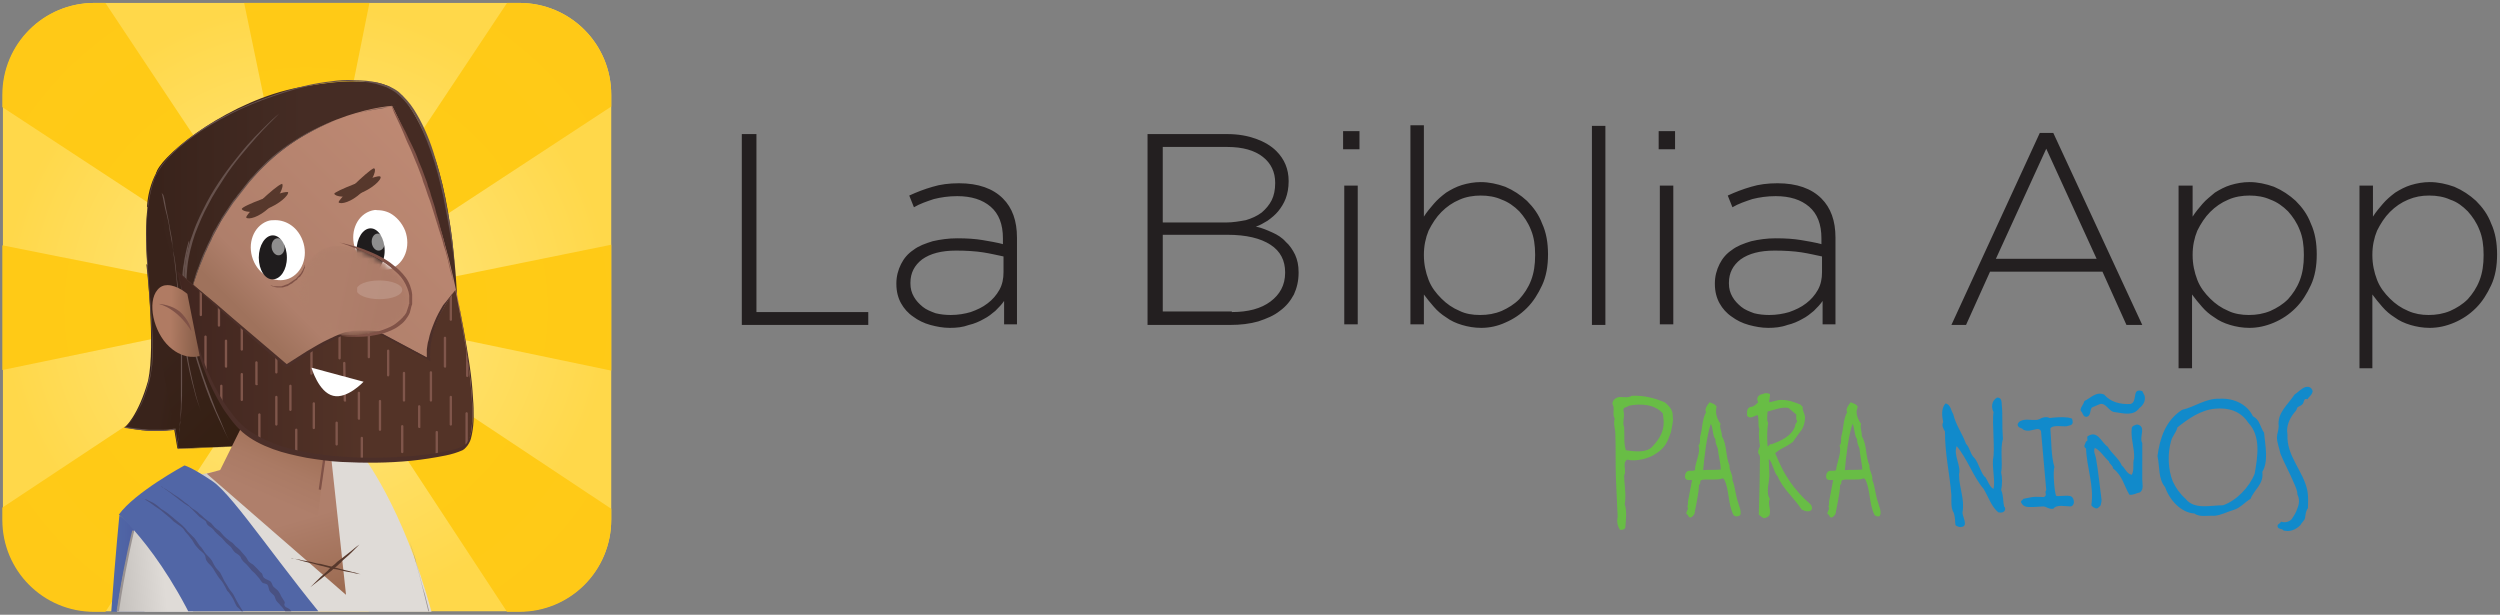 <svg version="1.1" id="Layer_1" xmlns="http://www.w3.org/2000/svg" xmlns:xlink="http://www.w3.org/1999/xlink" x="0" y="0" viewBox="0 0 427 105" xml:space="preserve" enable-background="new 0 0 427 105">
  <rect x="0" y="0" width="427" height="105" fill="#808080" stroke="none"/>
  <style>
    .st63{fill:#231f20}.st64{fill:#68bd45}.st65{fill:#118acb}
  </style>
  <g id="BAFK-English_4_">
    <g id="BAFK_Icon_26_">
      <defs>
        <path id="SVGID_1_" d="M16.2.5C7.5.5.5 7.5.5 16.2v72.5c0 8.7 7 15.7 15.7 15.7h72.5c8.7 0 15.7-7 15.7-15.7V16.2c0-8.7-7-15.7-15.7-15.7H16.2z"/>
      </defs>
      <clipPath id="SVGID_00000039848402878715810570000014874944995115915190_">
        <use xlink:href="#SVGID_1_" overflow="visible"/>
      </clipPath>
      <radialGradient id="SVGID_00000001637342212112895410000013818675077075003300_" cx="-46.748" cy="336.329" r="1.356" gradientTransform="matrix(38.351 0 0 -38.351 1845.242 12950.978)" gradientUnits="userSpaceOnUse">
        <stop offset="0" stop-color="#ffe888"/>
        <stop offset="1" stop-color="#ffd84a"/>
      </radialGradient>
      <path clip-path="url(#SVGID_00000039848402878715810570000014874944995115915190_)" fill="url(#SVGID_00000001637342212112895410000013818675077075003300_)" d="M.4.5h104v104H.4z"/>
      <defs>
        <path id="SVGID_00000094620502400689588350000002590500573028045956_" d="M52.4 52.3zM86.6.5 52.9 51.2 63.1.5H41.7L52.4 52l-.1.1L18 .5h-1.9C7.4.5.4 7.5.4 16.2v2.1l51.7 33.9L.4 41.9v21.3L52 52.5.4 86.7v2.1c0 8.7 7 15.7 15.7 15.7H18l34.1-52 .1-.1h.2l.1.1v.2l-10.8 51.9H63L52.6 52.7l34 51.8h2.1c8.7 0 15.7-7 15.7-15.7v-1.9L52.6 52.5l51.8 10.8V41.8L52.7 52.3v-.2l51.7-33.9v-2c0-8.7-7-15.7-15.7-15.7h-2.1z"/>
      </defs>
      <clipPath id="SVGID_00000031924691501969982110000007343338242114249350_">
        <use xlink:href="#SVGID_00000094620502400689588350000002590500573028045956_" overflow="visible"/>
      </clipPath>
      <radialGradient id="SVGID_00000158015977759994756910000011501613018955950466_" cx="-46.841" cy="338.418" r="1.357" gradientTransform="matrix(60.833 0 0 -60.833 2901.765 20639.777)" gradientUnits="userSpaceOnUse">
        <stop offset="0" stop-color="#ffcd14"/>
        <stop offset="1" stop-color="#ffc818"/>
      </radialGradient>
      <path clip-path="url(#SVGID_00000031924691501969982110000007343338242114249350_)" fill="url(#SVGID_00000158015977759994756910000011501613018955950466_)" d="M.4.5h104v104H.4z"/>
      <defs>
        <path id="SVGID_00000090989183774478743950000004731570960830991755_" d="M16.2.5C7.5.5.5 7.5.5 16.2v72.5c0 8.7 7 15.7 15.7 15.7h72.5c8.7 0 15.7-7 15.7-15.7V16.2c0-8.7-7-15.7-15.7-15.7H16.2z"/>
      </defs>
      <clipPath id="SVGID_00000052794414162039623990000002617347578601171840_">
        <use xlink:href="#SVGID_00000090989183774478743950000004731570960830991755_" overflow="visible"/>
      </clipPath>
      <path d="M54.4 264.7c.3.7 7.3 2.3 18.6 2.8 11.4.6 13.1-.5 13.4-1.4.3-1-4.2-2-4.2-2S64 262.6 60 262.5h-.5c-3.7-.1-5.4 1.5-5.1 2.2" clip-path="url(#SVGID_00000052794414162039623990000002617347578601171840_)" fill="#3e2616"/>
      <defs>
        <path id="SVGID_00000083783818603127256470000007829481872436757145_" d="M16.2.5C7.5.5.5 7.5.5 16.2v72.5c0 8.7 7 15.7 15.7 15.7h72.5c8.7 0 15.7-7 15.7-15.7V16.2c0-8.7-7-15.7-15.7-15.7H16.2z"/>
      </defs>
      <clipPath id="SVGID_00000125589937180892357210000005041554183523484048_">
        <use xlink:href="#SVGID_00000083783818603127256470000007829481872436757145_" overflow="visible"/>
      </clipPath>
      <g clip-path="url(#SVGID_00000125589937180892357210000005041554183523484048_)">
        <defs>
          <path id="SVGID_00000085960657286928629960000010429869052491654024_" d="m57.8 252.3-.8 11.8s26.2 3.8 28.1 1.9c1.9-1.9-14.1-7.2-14.1-7.2l-1.1-8-12.1 1.5z"/>
        </defs>
        <clipPath id="SVGID_00000042735970178610737280000010698296302225967522_">
          <use xlink:href="#SVGID_00000085960657286928629960000010429869052491654024_" overflow="visible"/>
        </clipPath>
        <linearGradient id="SVGID_00000062889601577561187460000010353280480440607883_" gradientUnits="userSpaceOnUse" x1="-23.792" y1="343.306" x2="-22.436" y2="343.306" gradientTransform="matrix(0 11.61 11.61 0 -3913.779 526.98)">
          <stop offset="0" stop-color="#9b6a50"/>
          <stop offset=".179" stop-color="#9b6a50"/>
          <stop offset="1" stop-color="#af7f6b"/>
        </linearGradient>
        <path clip-path="url(#SVGID_00000042735970178610737280000010698296302225967522_)" fill="url(#SVGID_00000062889601577561187460000010353280480440607883_)" d="M57 250.8h30v17.1H57z"/>
      </g>
      <defs>
        <path id="SVGID_00000138551357586648961370000001346556544689475987_" d="M16.2.5C7.5.5.5 7.5.5 16.2v72.5c0 8.7 7 15.7 15.7 15.7h72.5c8.7 0 15.7-7 15.7-15.7V16.2c0-8.7-7-15.7-15.7-15.7H16.2z"/>
      </defs>
      <clipPath id="SVGID_00000045608035302935688020000017348549268645176727_">
        <use xlink:href="#SVGID_00000138551357586648961370000001346556544689475987_" overflow="visible"/>
      </clipPath>
      <g clip-path="url(#SVGID_00000045608035302935688020000017348549268645176727_)">
        <defs>
          <path id="SVGID_00000029764317639890805080000017848040535328639892_" d="m69.7 266 7.2.6 1-5.7-5-1.6z"/>
        </defs>
        <clipPath id="SVGID_00000021822595982073617010000002972471109799197865_">
          <use xlink:href="#SVGID_00000029764317639890805080000017848040535328639892_" overflow="visible"/>
        </clipPath>
        <linearGradient id="SVGID_00000000213865388663880080000007377219261864385430_" gradientUnits="userSpaceOnUse" x1="-93.41" y1="349.155" x2="-92.053" y2="349.155" gradientTransform="scale(-5.859 5.859) rotate(-78.001 -240.51 147.562)">
          <stop offset="0" stop-color="#58392c"/>
          <stop offset=".214" stop-color="#58392c"/>
          <stop offset=".786" stop-color="#633f33"/>
          <stop offset="1" stop-color="#633f33"/>
        </linearGradient>
        <path clip-path="url(#SVGID_00000021822595982073617010000002972471109799197865_)" fill="url(#SVGID_00000000213865388663880080000007377219261864385430_)" d="m70 268.2-1.8-8.6 9.3-1.9 1.8 8.6z"/>
      </g>
      <defs>
        <path id="SVGID_00000029739926465220601640000012928091573329363841_" d="M16.2.5C7.5.5.5 7.5.5 16.2v72.5c0 8.7 7 15.7 15.7 15.7h72.5c8.7 0 15.7-7 15.7-15.7V16.2c0-8.7-7-15.7-15.7-15.7H16.2z"/>
      </defs>
      <clipPath id="SVGID_00000150067267428854123360000002832712759085180041_">
        <use xlink:href="#SVGID_00000029739926465220601640000012928091573329363841_" overflow="visible"/>
      </clipPath>
      <path d="M78.1 264s.2 0 .5.1c.2.1.3.1.5.2.1 0 .2.1.3.2.1.1.2.1.3.2l.1.1.1.1c.1.1.1.2.2.2.1.1.1.2.2.2.1.1.1.2.1.2 0 .1.1.1.1.2s0 .1.1.2v.2l-.1-.1-.1-.1c0-.1-.1-.1-.1-.2l-.2-.2-.2-.2-.2-.2-.1-.1-.1-.1c-.1-.1-.2-.1-.2-.2-.1-.1-.2-.1-.2-.2-.1-.1-.2-.1-.2-.2-.1-.1-.2-.1-.2-.1-.1-.1-.3-.2-.3-.2h-.3M79.7 263.1h.3c.2 0 .4.1.6.1.1 0 .3.1.4.1.1 0 .3.1.5.2.1 0 .2.1.2.1.1 0 .2.1.2.1.1 0 .2.1.2.1l.2.2.2.2.2.2c.1.1.3.2.4.4l.2.2.2.2.3.3c.2.2.3.4.4.5 0 .1.1.1.1.2v.1l-.2-.2c-.1-.1-.3-.3-.4-.5l-.3-.3-.2-.2c-.1 0-.1-.1-.2-.2s-.3-.2-.4-.3l-.2-.2-.2-.2-.2-.2c-.1 0-.1-.1-.2-.1s-.1-.1-.2-.1-.2-.1-.2-.1c-.1-.1-.3-.2-.4-.2-.1-.1-.3-.1-.4-.2-.2-.1-.5-.2-.6-.2-.2.1-.3 0-.3 0M60.9 257.8c-.1.2-.3.4-.4.5-.1.2-.3.3-.4.5-.3.3-.6.7-.9 1v-.2c.5.7.9 1.3 1.3 2.1-.5-.6-1-1.2-1.5-1.9v-.2c.3-.3.6-.7.9-1l.5-.5c.1 0 .3-.2.5-.3" clip-path="url(#SVGID_00000150067267428854123360000002832712759085180041_)" fill="#805247"/>
      <path d="M37.8 263.3s3.5 5.6 6.1 7.3c2.7 1.6 9.4 1.3 11 .3 1.6-1.1-6.3-9-8.1-9.7-.6-.2-2-.4-3.5-.4-3.2-.1-7.1.6-5.5 2.5" clip-path="url(#SVGID_00000150067267428854123360000002832712759085180041_)" fill="#3e2616"/>
      <defs>
        <path id="SVGID_00000145020781147367734200000017669027130362674580_" d="M16.2.5C7.5.5.5 7.5.5 16.2v72.5c0 8.7 7 15.7 15.7 15.7h72.5c8.7 0 15.7-7 15.7-15.7V16.2c0-8.7-7-15.7-15.7-15.7H16.2z"/>
      </defs>
      <clipPath id="SVGID_00000126285704647144673390000002932130221670581679_">
        <use xlink:href="#SVGID_00000145020781147367734200000017669027130362674580_" overflow="visible"/>
      </clipPath>
      <g clip-path="url(#SVGID_00000126285704647144673390000002932130221670581679_)">
        <defs>
          <path id="SVGID_00000081625641562111503880000001106952125354012062_" d="M39 263.8s3.3 6 6.6 6.8c3.4.8 8.6.5 8.9-.8.3-1.3-3.1-7.9-3.1-7.9l-.3-5.2-12.1-.1v7.2z"/>
        </defs>
        <clipPath id="SVGID_00000118372543692409305790000016994789473079487635_">
          <use xlink:href="#SVGID_00000081625641562111503880000001106952125354012062_" overflow="visible"/>
        </clipPath>
        <linearGradient id="SVGID_00000070808165956347725820000012232769171407704501_" gradientUnits="userSpaceOnUse" x1="-46.456" y1="318.167" x2="-45.1" y2="318.167" gradientTransform="matrix(11.458 0 0 -11.458 571.357 3909.7)">
          <stop offset="0" stop-color="#af7f6b"/>
          <stop offset="1" stop-color="#9b6a50"/>
        </linearGradient>
        <path clip-path="url(#SVGID_00000118372543692409305790000016994789473079487635_)" fill="url(#SVGID_00000070808165956347725820000012232769171407704501_)" d="M39 256.6h15.8v14.9H39z"/>
      </g>
      <defs>
        <path id="SVGID_00000148636513983827004330000004178816819284242595_" d="M16.2.5C7.5.5.5 7.5.5 16.2v72.5c0 8.7 7 15.7 15.7 15.7h72.5c8.7 0 15.7-7 15.7-15.7V16.2c0-8.7-7-15.7-15.7-15.7H16.2z"/>
      </defs>
      <clipPath id="SVGID_00000037684378558069842090000010845523340165179322_">
        <use xlink:href="#SVGID_00000148636513983827004330000004178816819284242595_" overflow="visible"/>
      </clipPath>
      <g clip-path="url(#SVGID_00000037684378558069842090000010845523340165179322_)">
        <defs>
          <path id="SVGID_00000140708508550242650480000013236899274555560324_" d="M45.9 262c-4.9.6-6 3.5-6 3.5l2.5 3.2s2.5-2.7 5.5-3.1c3-.4 5.8 1 5.8 1l-1.8-3.9s-1.7-.7-4.3-.7c-.5-.1-1.1-.1-1.7 0"/>
        </defs>
        <clipPath id="SVGID_00000113335793536035563000000003250966878813602494_">
          <use xlink:href="#SVGID_00000140708508550242650480000013236899274555560324_" overflow="visible"/>
        </clipPath>
        <linearGradient id="SVGID_00000049188765345220345960000015575006293335980985_" gradientUnits="userSpaceOnUse" x1="-46.356" y1="315.096" x2="-45" y2="315.096" gradientTransform="matrix(10.154 0 0 -10.154 510.6 3464.893)">
          <stop offset="0" stop-color="#633f33"/>
          <stop offset=".333" stop-color="#633f33"/>
          <stop offset=".857" stop-color="#58392c"/>
          <stop offset="1" stop-color="#58392c"/>
        </linearGradient>
        <path clip-path="url(#SVGID_00000113335793536035563000000003250966878813602494_)" fill="url(#SVGID_00000049188765345220345960000015575006293335980985_)" d="M39.9 261.9h13.8v6.7H39.9z"/>
      </g>
      <defs>
        <path id="SVGID_00000157297592218148038340000017347039318152000392_" d="M16.2.5C7.5.5.5 7.5.5 16.2v72.5c0 8.7 7 15.7 15.7 15.7h72.5c8.7 0 15.7-7 15.7-15.7V16.2c0-8.7-7-15.7-15.7-15.7H16.2z"/>
      </defs>
      <clipPath id="SVGID_00000065048320411845964260000003191024296691807654_">
        <use xlink:href="#SVGID_00000157297592218148038340000017347039318152000392_" overflow="visible"/>
      </clipPath>
      <path d="M45.5 267.2s.1.2.1.5c.1.3.1.7.2 1.2v1.7s-.1-.2-.1-.5c-.1-.3-.1-.7-.2-1.2v-1.2c-.1-.3 0-.5 0-.5M50.8 266.7s0 .1.1.2.1.3.2.4c.2.4.4.9.5 1.4.2.5.3 1 .4 1.4.1.2.1.4.1.5v.2s0-.1-.1-.2c0-.1-.1-.3-.2-.4-.2-.4-.4-.9-.5-1.4-.2-.5-.3-1-.4-1.4-.1-.2-.1-.4-.1-.5v-.2M48 267.2s.1.2.2.5.2.7.2 1.1c.1.4.1.8.1 1.1v.5s-.1-.2-.2-.5-.2-.7-.2-1.1c-.1-.4-.1-.8-.1-1.1v-.5" clip-path="url(#SVGID_00000065048320411845964260000003191024296691807654_)" fill="#805247"/>
      <defs>
        <path id="SVGID_00000111903393237563215140000009107376618424293006_" d="M19 104.5h11.8l.1-8.2L20.4 88c0-.1-.7 7-1.4 16.5"/>
      </defs>
      <clipPath id="SVGID_00000159446677727861879130000004544898530452392067_">
        <use xlink:href="#SVGID_00000111903393237563215140000009107376618424293006_" overflow="visible"/>
      </clipPath>
      <linearGradient id="SVGID_00000108309388854602455250000000212172272619749811_" gradientUnits="userSpaceOnUse" x1="-46.996" y1="322.867" x2="-45.64" y2="322.867" gradientTransform="matrix(10.641 0 0 -10.641 516.581 3531.966)">
        <stop offset="0" stop-color="#5067a7"/>
        <stop offset=".233" stop-color="#5067a7"/>
        <stop offset=".744" stop-color="#4a559a"/>
        <stop offset="1" stop-color="#4a559a"/>
      </linearGradient>
      <path clip-path="url(#SVGID_00000159446677727861879130000004544898530452392067_)" fill="url(#SVGID_00000108309388854602455250000000212172272619749811_)" d="M19 87.9h11.9v16.6H19z"/>
      <defs>
        <path id="SVGID_00000071524519761595788970000009581803830897616540_" d="M26.1 104.5h6.1L26.1 90z"/>
      </defs>
      <clipPath id="SVGID_00000143609896118515289330000013623436271015336618_">
        <use xlink:href="#SVGID_00000071524519761595788970000009581803830897616540_" overflow="visible"/>
      </clipPath>
      <linearGradient id="SVGID_00000026843044390873360020000016778609444573969054_" gradientUnits="userSpaceOnUse" x1="-46.75" y1="322.361" x2="-45.395" y2="322.361" gradientTransform="matrix(10.198 0 0 -10.198 502.812 3384.562)">
        <stop offset="0" stop-color="#5067a7"/>
        <stop offset=".804" stop-color="#4a559a"/>
        <stop offset="1" stop-color="#4a559a"/>
      </linearGradient>
      <path clip-path="url(#SVGID_00000143609896118515289330000013623436271015336618_)" fill="url(#SVGID_00000026843044390873360020000016778609444573969054_)" d="M26.1 90h6.1v14.5h-6.1z"/>
      <defs>
        <path id="SVGID_00000092454239014069528670000003427260209602451328_" d="m32 81.5-8.7 6.2s-.2 7.3 1.4 16.8h49c-4.9-18.1-11.9-26.9-11.9-26.9-12.9.3-29.8 3.9-29.8 3.9"/>
      </defs>
      <clipPath id="SVGID_00000011013275224904764750000008922552417829678486_">
        <use xlink:href="#SVGID_00000092454239014069528670000003427260209602451328_" overflow="visible"/>
      </clipPath>
      <linearGradient id="SVGID_00000124849799544773298500000016873083587050407096_" gradientUnits="userSpaceOnUse" x1="-47.213" y1="345.968" x2="-45.857" y2="345.968" gradientTransform="scale(-42.881 42.881) rotate(2 9825.746 1472.1)">
        <stop offset="0" stop-color="#dfdbd7"/>
        <stop offset=".679" stop-color="#dfdbd7"/>
        <stop offset=".881" stop-color="#c4c0bc"/>
        <stop offset="1" stop-color="#c4c0bc"/>
      </linearGradient>
      <path clip-path="url(#SVGID_00000011013275224904764750000008922552417829678486_)" fill="url(#SVGID_00000124849799544773298500000016873083587050407096_)" d="m74.6 104.5-51.5 1.8-1-28.7 51.5-1.8z"/>
      <g>
        <defs>
          <path id="SVGID_00000136385113482316235410000012510417748798579847_" d="M16.2.5C7.5.5.5 7.5.5 16.2v72.5c0 8.7 7 15.7 15.7 15.7h72.5c8.7 0 15.7-7 15.7-15.7V16.2c0-8.7-7-15.7-15.7-15.7H16.2z"/>
        </defs>
        <clipPath id="SVGID_00000111150311617446116630000017549707434771944329_">
          <use xlink:href="#SVGID_00000136385113482316235410000012510417748798579847_" overflow="visible"/>
        </clipPath>
        <path d="m25.2 107.5.9 4.6c.3 1.5.5 3.1.8 4.6.1.8.2 1.5.4 2.3l.3 2.3c.2 1.5.4 3.1.6 4.6l.3 2.3c.1.8.2 1.6.2 2.3.2 1.6.3 3.1.5 4.7l.4 4.7.4 4.7c.1 1.6.2 3.1.3 4.7.1 1.6.2 3.1.3 4.7l.2 4.7.2 4.7c.1 1.6.1 3.1.2 4.7 0 1.6.1 3.1.1 4.7l.1 4.7.1 4.7V201c0 3.1-.1 6.2-.1 9.4-.1 3.1-.1 6.3-.2 9.4-.2 6.3-.4 12.5-.7 18.7-.1 3.1-.3 6.2-.4 9.4-.2 3.1-.3 6.2-.5 9.4l-.2-.3c.6.2 1.2.3 1.8.5l.9.2.9.2 1.8.3c.6.1 1.2.2 1.8.2 1.2.2 2.5.2 3.7.4l1.8.1h1.8l1.8-.1c.6 0 1.2-.1 1.8-.1 1.2-.1 2.5-.2 3.7-.4 1.2-.1 2.5-.3 3.7-.5 1.2-.2 2.4-.4 3.7-.5.6-.1 1.2-.2 1.8-.2l1.9-.2h1l.9-.1.9-.1h.9c.6 0 1.3 0 1.9.1l.9.1c.3 0 .6.1.9.1l1.8.3 1.8.4c.6.1 1.2.3 1.8.5.6.2 1.2.3 1.8.5l3.6 1c1.2.3 2.3.8 3.5.7.6-.1 1.2-.2 1.7-.5.3-.1.5-.3.7-.5.2-.2.5-.4.6-.6l-.1.2-1.4-17.4-.7-8.7-.7-8.7-1.5-17.3-.7-8.7-.4-4.3-.2-2.2-.1-2.2c-.2-2.9-.3-5.8-.4-8.7l-.3-8.7-.3-8.7-.2-4.3c-.1-1.5-.1-2.9-.2-4.3-.1-2.9-.3-5.8-.5-8.7l-.3-4.3-.4-4.3c-.1-1.4-.3-2.9-.4-4.3L78 131l-.2-2.2-.2-2.2-.1-1.1-.1-1.1-.6-4.3c-1.1-4.9-2.2-9.8-3.4-14.7l-.9-3.7-.9-3.6c-.2-.6-.3-1.2-.5-1.8-.2-.6-.3-1.2-.5-1.8l-.3-.9-.3-1-.6-1.8.6 1.8.3.9.3.9c.2.6.4 1.2.5 1.8.2.6.3 1.2.5 1.8.3 1.2.6 2.4 1 3.6l.9 3.6c1.2 4.9 2.3 9.8 3.5 14.6l.6 4.3.1 1.1.1 1.1.3 2.2.3 2.2.2 2.2c.1 1.4.3 2.9.4 4.3l.4 4.3.3 4.3c.2 2.9.4 5.8.5 8.7.1 1.5.1 2.9.2 4.3l.2 4.3.3 8.7.3 8.7c.1 2.9.3 5.8.5 8.7l.1 2.2.2 2.2.4 4.3.8 8.7 1.5 17.3.8 8.7.7 8.7 1.4 17.4v.1l-.1.1c-.2.3-.5.5-.7.7-.3.2-.5.4-.8.5-.6.3-1.2.5-1.9.5h-1c-.3 0-.7-.1-.9-.2l-.2-.1h-.2l-.4-.1-.9-.3-3.6-1c-.6-.2-1.2-.3-1.8-.5-.6-.2-1.2-.3-1.8-.5l-1.8-.4-1.8-.3c-.3-.1-.6-.1-.9-.1l-.9-.1c-.6-.1-1.2-.1-1.8-.1h-.9l-.9.1H62.5l-1.8.2c-.6.1-1.2.2-1.8.2-1.2.2-2.4.3-3.7.5-1.2.2-2.5.3-3.7.5-1.2.1-2.5.3-3.7.4-.6 0-1.2.1-1.9.1H42.2l-1.9-.1c-1.2-.1-2.5-.2-3.7-.4-.6-.1-1.2-.1-1.8-.2l-1.8-.3-.9-.2-.9-.2c-.6-.1-1.2-.3-1.8-.5l-.2-.1v-.2c.2-3.1.4-6.2.6-9.4.2-3.1.3-6.2.5-9.4.3-6.2.5-12.5.7-18.7l.1-4.7.1-4.7c.1-3.1.1-6.2.2-9.4v-23.5l-.1-4.7c0-1.6-.1-3.1-.1-4.7s-.1-3.1-.1-4.7l-.2-4.7-.2-4.7c-.1-1.6-.2-3.1-.2-4.7-.1-1.6-.2-3.1-.3-4.7l-.3-4.7-.4-4.7c-.1-1.6-.3-3.1-.4-4.7-.1-.8-.1-1.6-.2-2.3l-.3-2.3c-.2-1.6-.4-3.1-.6-4.7l-.3-2.3c-.1-.8-.2-1.5-.3-2.3-.3-1.5-.5-3.1-.8-4.6l-1.4-3.9z" clip-path="url(#SVGID_00000111150311617446116630000017549707434771944329_)" fill="#999291"/>
      </g>
      <g>
        <defs>
          <path id="SVGID_00000154422908017301534640000009932872906466446485_" d="M20 104.5h13l-.2-1.5-9.6-13.5s-2 6.1-3.2 15"/>
        </defs>
        <clipPath id="SVGID_00000147940519737735769850000008126489560716331695_">
          <use xlink:href="#SVGID_00000154422908017301534640000009932872906466446485_" overflow="visible"/>
        </clipPath>
        <linearGradient id="SVGID_00000139286993069191769750000015838081227670284215_" gradientUnits="userSpaceOnUse" x1="-45.343" y1="359.566" x2="-43.987" y2="359.566" gradientTransform="scale(-12.158 12.158) rotate(6 3330.736 590.388)">
          <stop offset="0" stop-color="#dfdbd7"/>
          <stop offset=".316" stop-color="#dfdbd7"/>
          <stop offset=".839" stop-color="#c4c0bc"/>
          <stop offset="1" stop-color="#c4c0bc"/>
        </linearGradient>
        <path clip-path="url(#SVGID_00000147940519737735769850000008126489560716331695_)" fill="url(#SVGID_00000139286993069191769750000015838081227670284215_)" d="m34.6 104.3-14.5 1.6-1.7-16.3 14.5-1.5z"/>
      </g>
      <g>
        <defs>
          <path id="SVGID_00000164500263268373731580000008294192111776922508_" d="M16.2.5C7.5.5.5 7.5.5 16.2v72.5c0 8.7 7 15.7 15.7 15.7h72.5c8.7 0 15.7-7 15.7-15.7V16.2c0-8.7-7-15.7-15.7-15.7H16.2z"/>
        </defs>
        <clipPath id="SVGID_00000111894395475887930370000005543373253883002302_">
          <use xlink:href="#SVGID_00000164500263268373731580000008294192111776922508_" overflow="visible"/>
        </clipPath>
        <path d="M20.3 87.9s10.2 8.8 17.1 28.8c7 20 9.6 40.6 20.8 56.5 11.1 16 25 21 25 21s3.5-14.2 1.5-34.6c-1.7-16.9-5-31-5-31s-12.4-9.1-21.9-20.1c-9.5-11-17.8-23.8-21.5-26.3-3.7-2.5-4.8-2.7-4.8-2.7s-8.5 4.6-11.2 8.4" clip-path="url(#SVGID_00000111894395475887930370000005543373253883002302_)" fill="#5166a6"/>
        <path d="M49.9 122.5c-.2-.5-.5-1.2-.6-1.6-.2-.6-.4-.9-.6-1.3-.2-.5-.5-1-.7-1.5-.2-.4-.3-.8-.5-1.3-.2-.4-.4-.8-.7-1.3-.2-.4-.3-1-.5-1.6-.2-.5-.6-.7-.8-1.1-.3-.5-.4-1-.6-1.4-.2-.5-.5-.9-.7-1.3-.2-.4-.5-.8-.7-1.3-.2-.4-.4-.8-.7-1.3-.2-.4-.5-.8-.8-1.3-.3-.5-.2-.8-.4-1.2-.2-.5-.5-.8-.7-1-.2-.2-.4-.3-.5-.5-.3-.5-.4-.9-.7-1.4-.1-.2-.3-.4-.4-.6-.1-.2-.3-.4-.5-.6-.2-.4-.4-.8-.7-1.3-.2-.4-.6-.7-.9-1.2-.3-.5-.6-.9-.8-1.3-.2-.3-.4-.5-.6-.7-.2-.2-.4-.4-.5-.6-.3-.5-.1-.7-.4-1.1-.1-.2-.4-.4-.6-.6-.3-.2-.5-.5-.7-.7-.3-.3-.5-.7-.8-1.2-.3-.3-.5-.7-.9-1.1-.4-.4-.4-.6-.7-.9-.2-.2-.5-.4-.8-.6-.3-.2-.5-.4-.7-.5-.4-.4-.7-.7-1.1-1-.4-.3-.7-.6-1.2-1-.4-.3-.8-.5-1.3-.9-.4-.3-.7-.5-1.2-.8-.2-.2-.4-.2-.6-.3-.3-.1.4.2.7.2.5.3.9.4 1.2.6.5.3 1 .7 1.3 1 .5.3.8.5 1.2.8.4.3.7.6 1.2 1 .4.3.7.6 1.2 1l.5.5c.2.2.3.4.5.6l1.1 1.1c.4.5.6.9.9 1.3.2.2.4.4.5.6.1.2.3.4.4.6.3.4.7.7 1 1.1.3.3.4.8.7 1.2.2.4.6.7.9 1.1.3.5.5 1 .7 1.4.3.5.6.9.8 1.3.3.5.7.8.9 1.3.2.4.4.8.7 1.3.2.4.5.8.8 1.3.2.4.4.9.6 1.4.3.5.4 1.3.6 1.7.3.5.5.7.7 1 .2.5.5.9.7 1.3.2.4.4.9.6 1.4.2.4.1.7.4 1.2.2.4.7 1 .9 1.5.2.5.4 1 .5 1.5.2.6.5 1 .7 1.5.2.5.4 1 .6 1.4.2.4.3.8.5 1.3.4 1 0 .3.4 1.3.2.4.5.9.7 1.4.2.5.4 1 .6 1.4.2.5.5 1 .6 1.4.2.5.4 1 .6 1.4.2.4.3.9.5 1.4.2.4.4.9.6 1.4.2.4.4.9.6 1.4.2.5.3 1 .5 1.4.2.5.5.8.7 1.2.2.5.2 1 .4 1.4.2.4.6.9.9 1.4.2.4.4.9.6 1.4.2.4.2 1 .4 1.6.2.6.7.9.9 1.3.2.6.3 1.1.5 1.5.2.5.4 1 .5 1.5.2.4.2.9.4 1.4.2.4.4.8.6 1.3.2.4.3.9.6 1.4.2.5.4.9.6 1.3.2.5.5.8.8 1.2.2.4.4 1.3.6 1.7.2.3.6 0 .8.3.2.3.4.7.7 1.1.2.3.2.8.5 1.2.2.3.1.7.3 1.1.3.5 1 .8 1.2 1.2.3.5.4 1 .6 1.4.3.5.7.9.9 1.3.2.4.1 1.2.4 1.6.2.4.6.4.9.8.2.4.7.6 1 1.1.2.2.3.5.3.7.1.2.1.5.3.6.4.5 1.1.7 1.4 1.1.4.4.7.8 1 1.2.3.3.7.6 1.1 1 .3.3.6.6 1 .9.3.3.7.6 1.1.9.4.4.7.7 1.1.9.4.3.8.7 1.1.9.2.1.4.3.6.4.1.1.2.1.3.2.1.1.2.1.3.2.4.3.8.4 1.3.7.4.3.9.6 1.4.9.2.1.4.2.7.4.3.1.5.2.8.4.1.1.4.2.6.2.2.1.4.1.4.1s-.7-.2-.9-.2c-.5-.2-1.1-.4-1.5-.6-.5-.2-.9-.5-1.3-.7-.4-.3-.8-.4-1.2-.6-.2-.1-.4-.2-.7-.3-.2-.1-.4-.3-.7-.4-.4-.3-.9-.5-1.4-.9-.2-.1-.4-.3-.6-.5l-.6-.6c-.5-.4-.9-.7-1.3-1-.5-.4-.9-.7-1.2-1.1-.4-.4-.7-.8-1-1.2-.3-.3-.7-.6-1.1-1-.3-.3 0-.4-.4-.8-.2-.1-.5-.4-.8-.6-.3-.2-.7-.5-.8-.7-.4-.5-.7-.9-1-1.3-.2-.3-.3-.6-.5-.9-.1-.3-.2-.7-.4-.8-.3-.5-.5-.5-.8-.9-.2-.4-.6-.8-.8-1.2-.2-.4-.4-.8-.7-1.3-.2-.4-.2-.6-.4-1.1-.3-.5-.8-1-1-1.3-.3-.5-.5-.8-.7-1.1-.3-.4-.3-1-.5-1.3-.2-.3-.7-.4-.9-.8-.2-.3-.3-.9-.5-1.3-.2-.3-.5-.6-.7-1-.2-.4-.2-.8-.4-1.2-.2-.6-.6-1-.7-1.4-.2-.6-.5-1-.7-1.5-.2-.5-.2-1-.4-1.5-.2-.4-.3-.9-.5-1.4-.1-.4-.5-.8-.7-1.3-.2-.4 0-.8-.2-1.3s-.7-1-.8-1.4c-.2-.5-.4-.9-.6-1.3-.2-.5-.3-1.1-.5-1.6-.2-.4-.5-.6-.7-1.2-.2-.4-.3-1-.5-1.5-.2-.4-.3-.9-.6-1.5-.2-.5-.4-1-.6-1.4-.2-.5-.4-1-.5-1.4-.2-.5-.4-1-.5-1.4-.2-.4-.4-.8-.6-1.4-.2-.4-.3-.9-.5-1.4.7-.4.5-.8.3-1.4M49.1 105.1c-.2-.3-.4-.8-.6-1-.2-.3-.4-.5-.6-.7-.2-.3-.5-.5-.7-.8-.2-.3-.2-.6-.4-.9-.2-.2-.5-.4-.7-.7-.2-.2-.2-.8-.4-1.1-.3-.3-.7-.2-.9-.4-.3-.3-.4-.6-.6-.8-.3-.3-.4-.5-.7-.8-.2-.2-.5-.4-.7-.7-.2-.2-.4-.5-.7-.8-.2-.2-.5-.4-.7-.7-.3-.3-.2-.5-.4-.7-.5-.5-.8-.5-1-.8-.3-.3-.4-.6-.6-.8-.2-.2-.5-.4-.8-.7-.2-.2-.4-.5-.7-.8-.2-.2-.5-.4-.8-.7-.3-.3-.5-.5-.7-.8-.3-.3-.7-.5-.9-.7-.3-.3-.2-.5-.4-.7-.2-.2-.7-.5-1-.7l-.7-.7-.7-.7c-.3-.2-.3-.4-.6-.5-.3-.2-.8-.5-1-.7-.3-.2-.6-.4-.8-.6-.3-.2-.5-.4-.8-.6-.2-.2-.5-.4-.8-.6-.2-.2-.5-.3-.8-.6-.1-.1-.2-.2-.4-.2-.2-.1.3.2.4.2.3.2.6.3.8.5.3.2.7.4.9.6.3.2.5.3.8.5.3.2.5.4.8.6.2.2.5.4.8.6.2.2.5.4.8.7l.9.6c.3.3.5.5.8.7.3.3.5.5.8.7.2.2.6.4.8.6.2.2.4.5.6.7.2.2.5.4.8.6.3.3.5.6.7.8.3.3.5.5.8.7.3.3.6.4.8.6.2.2.4.5.7.7.2.2.5.4.7.7.2.2.4.5.7.8.3.3.4.8.7 1 .3.3.5.3.7.5l.7.7c.2.2.4.5.7.7.2.2.1.5.4.8.2.2.8.4 1.1.6.3.3.3.7.5.9.3.3.6.5.8.7.2.3.4.6.5.9.2.3.3.5.5.8.4.6-.2.4.2 1 .2.2.7.3.9.6.2.3.5.5.7.8.2.3.6.5.7.7.2.3.4.6.6.8.2.2.3.6.5.9.2.2.4.5.7.8.2.2.4.5.7.8.2.3.3.6.5.8.2.3.6.3.8.6.2.3.1.7.3.9.2.2.7.4.9.7.2.2.4.5.7.8.2.2.2.7.5 1 .2.3.7.4.9.6.2.3.3.7.5.9l.6.9c.2.3.3.6.5.9.2.2.4.5.6.8.2.2.3.5.6.8.2.3.4.5.6.7.2.3.5.4.7.6.2.2.4.8.7 1 .2.2.4-.2.6 0l.6.6c.2.2.3.5.5.8.2.2.2.5.4.7.3.3.8.4 1 .6.3.3.4.6.6.9.2.3.6.5.8.7.2.2.2.8.5 1 .2.2.5.2.7.4.2.2.5.3.8.6.3.3.3.6.6.8.3.3.8.4 1 .6.2.1.3.2.4.4.1.1.2.2.4.3.2.2.6.3.9.5.2.2.5.3.8.5.2.1.5.3.8.5.3.2.6.3.8.5.3.2.6.3.9.5.3.1.6.3.9.4.3.1.6.2.9.4.3.1.6.3 1 .5.3.1.7.3 1 .4.1 0 .3.1.4.2.1.1.3.1.3.1s-.5-.1-.6-.2c-.3-.1-.8-.3-1-.3-.4-.1-.7-.3-.9-.4l-.9-.3c-.3-.1-.6-.2-1-.3-.3-.1-.6-.3-1-.4-.3-.1-.6-.4-1-.5-.4-.2-.7-.3-1-.5-.4-.2-.7-.4-1-.6-.3-.2-.5-.4-.8-.6-.3-.2-.5-.4-.8-.6-.2-.2-.1-.3-.4-.5-.2-.2-.9-.4-1.2-.7-.3-.3-.6-.5-.8-.7-.3-.3-.6-.8-.8-1.1-.3-.3-.4-.3-.6-.5-.2-.2-.5-.4-.7-.7-.2-.2-.4-.5-.6-.7-.2-.2-.2-.4-.4-.7-.2-.3-.7-.5-.9-.7-.3-.3-.4-.5-.6-.6-.2-.2-.3-.6-.5-.8-.2-.2-.6-.1-.8-.3-.2-.2-.3-.5-.5-.8-.2-.2-.4-.3-.7-.5-.2-.2-.2-.5-.4-.8-.3-.3-.6-.5-.7-.8-.2-.3-.5-.6-.7-.8-.2-.3-.2-.7-.4-.9-.2-.3-.3-.5-.5-.8-.2-.2-.5-.4-.7-.7-.2-.2 0-.6-.3-.9-.2-.3-.7-.5-.9-.7-.2-.3-.4-.5-.6-.7-.2-.3-.4-.7-.6-1-.2-.2-.6-.2-.8-.5-.2-.2-.3-.6-.6-.9-.2-.2-.4-.5-.7-.8-.2-.3-.6-.5-.7-.7-.2-.3-.4-.6-.6-.8-.2-.3-.4-.6-.6-.8-.2-.3-.6-.4-.8-.7-.2-.2-.2-.6-.4-1-.4-.1-.7-.2-.9-.5" clip-path="url(#SVGID_00000111894395475887930370000005543373253883002302_)" fill="#495182"/>
      </g>
      <g>
        <defs>
          <path id="SVGID_00000056388953148708053820000017427123799257111474_" d="M16.2.5C7.5.5.5 7.5.5 16.2v72.5c0 8.7 7 15.7 15.7 15.7h72.5c8.7 0 15.7-7 15.7-15.7V16.2c0-8.7-7-15.7-15.7-15.7H16.2z"/>
        </defs>
        <clipPath id="SVGID_00000046323237025380977640000004415904912874501001_">
          <use xlink:href="#SVGID_00000056388953148708053820000017427123799257111474_" overflow="visible"/>
        </clipPath>
        <g clip-path="url(#SVGID_00000046323237025380977640000004415904912874501001_)">
          <defs>
            <path id="SVGID_00000142163716457921948550000012178463156655364772_" d="M68.1 151.3s10.5 6.7 11.3 5.2c.8-1.5-3.7-7.1-3.7-7.1s10.5 6.5 11.4 4.5c.9-2-10.7-9.2-10.7-9.2s12.4 7.1 12.9 3.7c.5-3.3-18.4-11.9-18.4-11.9l-2.8 14.8z"/>
          </defs>
          <clipPath id="SVGID_00000163054796233995895560000016106283972460097442_">
            <use xlink:href="#SVGID_00000142163716457921948550000012178463156655364772_" overflow="visible"/>
          </clipPath>
          <linearGradient id="SVGID_00000032624814089438019590000013689340520725490341_" gradientUnits="userSpaceOnUse" x1="-46.145" y1="326.372" x2="-44.789" y2="326.372" gradientTransform="matrix(15.57 0 0 -15.57 786.52 5228.743)">
            <stop offset="0" stop-color="#9b6a50"/>
            <stop offset=".396" stop-color="#a3725a"/>
            <stop offset=".821" stop-color="#af7f6b"/>
            <stop offset="1" stop-color="#af7f6b"/>
          </linearGradient>
          <path clip-path="url(#SVGID_00000163054796233995895560000016106283972460097442_)" fill="url(#SVGID_00000032624814089438019590000013689340520725490341_)" d="M68.1 136.4h21.6V158H68.1z"/>
        </g>
      </g>
      <g>
        <defs>
          <path id="SVGID_00000050621813467156280100000002845536502774477469_" d="M16.2.5C7.5.5.5 7.5.5 16.2v72.5c0 8.7 7 15.7 15.7 15.7h72.5c8.7 0 15.7-7 15.7-15.7V16.2c0-8.7-7-15.7-15.7-15.7H16.2z"/>
        </defs>
        <clipPath id="SVGID_00000114794275175665516410000001688539323223968424_">
          <use xlink:href="#SVGID_00000050621813467156280100000002845536502774477469_" overflow="visible"/>
        </clipPath>
        <path d="M78.8 157c-2.3 0-10.5-5.2-10.9-5.5-.1-.1-.1-.2-.1-.3l2.7-14.9c0-.1.1-.1.1-.2h.2c1.9.9 19 8.8 18.5 12.2-.1.5-.4 1.1-1.7 1.1-1.8 0-4.7-1.2-7.2-2.4 3.4 2.3 7.3 5.5 6.7 6.9-.2.4-.5.5-1.1.5-2.1 0-7.3-2.9-9.6-4.2 1.3 1.8 3.6 5.1 2.9 6.3.2.3 0 .5-.5.5m-10.5-5.8c1.1.7 8.5 5.3 10.5 5.3.1 0 .2 0 .3-.1.5-1-2-4.7-3.7-6.9-.1-.1-.1-.2 0-.3.1-.1.2-.1.3 0 .1 0 7.8 4.8 10.4 4.8.3 0 .5-.1.6-.2.6-1.3-5.9-6-10.6-8.9-.1-.1-.2-.2-.1-.3.1-.1.2-.2.3-.1.1.1 8.1 4.6 11.3 4.6.9 0 1.1-.4 1.2-.7.3-2.3-10.4-8.1-17.9-11.5l-2.6 14.3z" clip-path="url(#SVGID_00000114794275175665516410000001688539323223968424_)" fill="#805247"/>
      </g>
      <g>
        <defs>
          <path id="SVGID_00000026132088686986130660000004536984587549092789_" d="M16.2.5C7.5.5.5 7.5.5 16.2v72.5c0 8.7 7 15.7 15.7 15.7h72.5c8.7 0 15.7-7 15.7-15.7V16.2c0-8.7-7-15.7-15.7-15.7H16.2z"/>
        </defs>
        <clipPath id="SVGID_00000159451131006859549110000002010753640277792667_">
          <use xlink:href="#SVGID_00000026132088686986130660000004536984587549092789_" overflow="visible"/>
        </clipPath>
        <g clip-path="url(#SVGID_00000159451131006859549110000002010753640277792667_)">
          <defs>
            <path id="SVGID_00000150062118709263312990000018007730642328396463_" d="M35.9 131.6S22.1 142 23.3 144.2c1.9 1.2 31.9 14.5 46 19.2l3.1-27.9c-11.4-2.3-22.8-3.9-35.7-3.9h-.8"/>
          </defs>
          <clipPath id="SVGID_00000016786687693276312710000015235837000125475005_">
            <use xlink:href="#SVGID_00000150062118709263312990000018007730642328396463_" overflow="visible"/>
          </clipPath>
          <linearGradient id="SVGID_00000127753677244744081540000012137589181128975765_" gradientUnits="userSpaceOnUse" x1="-39.588" y1="347.503" x2="-38.232" y2="347.503" gradientTransform="scale(-25.598 25.598) rotate(56 301.115 211.243)">
            <stop offset="0" stop-color="#dfdbd7"/>
            <stop offset=".566" stop-color="#dfdbd7"/>
            <stop offset=".78" stop-color="#c4c0bc"/>
            <stop offset="1" stop-color="#c4c0bc"/>
          </linearGradient>
          <path clip-path="url(#SVGID_00000016786687693276312710000015235837000125475005_)" fill="url(#SVGID_00000127753677244744081540000012137589181128975765_)" d="m87.1 141.5-30.5 45.2-49.2-33.3 30.4-45.1z"/>
        </g>
      </g>
      <g>
        <defs>
          <path id="SVGID_00000070806775599220605580000007575108674513022384_" d="M16.2.5C7.5.5.5 7.5.5 16.2v72.5c0 8.7 7 15.7 15.7 15.7h72.5c8.7 0 15.7-7 15.7-15.7V16.2c0-8.7-7-15.7-15.7-15.7H16.2z"/>
        </defs>
        <clipPath id="SVGID_00000052106577228547098640000004078631760900442289_">
          <use xlink:href="#SVGID_00000070806775599220605580000007575108674513022384_" overflow="visible"/>
        </clipPath>
        <path d="M69.2 163.5c-1.8-.7-44.2-17-46.1-19.2-.9-1.1-2.8-7.9-4.1-22.1-1.2-12.4 3.5-31.4 3.6-31.6l.3.1c0 .2-4.7 19.2-3.5 31.5 1.3 14.1 3.2 21 4 22 1.8 2.2 45.5 19 45.9 19.1l-.1.2z" clip-path="url(#SVGID_00000052106577228547098640000004078631760900442289_)" fill="#999291"/>
        <path d="m33.6 109.1.4 2.8c.1.9.3 1.9.4 2.8.3 1.9.6 3.7.8 5.6l.8 5.6c.1.5.1.9.2 1.4l.2 1.4c.1.5.1.9.2 1.4 0 .5.1.9.1 1.4l-.2-.2c1.5 0 3 .1 4.5.1l2.3.1 2.3.1c.8 0 1.5.1 2.3.1l2.3.2 2.3.2c.8.1 1.5.1 2.3.2.7.1 1.5.1 2.2.3l2.2.3c.7.1 1.5.2 2.2.4.7.1 1.5.2 2.2.4.7.1 1.5.3 2.2.4.7.1 1.5.3 2.2.4 1.5.3 3 .6 4.4.9-1.5-.3-3-.5-4.5-.8-.7-.1-1.5-.2-2.2-.4l-2.2-.3c-.7-.1-1.5-.2-2.2-.3-.7-.1-1.5-.2-2.2-.3l-2.2-.3c-.7-.1-1.5-.2-2.2-.2-.7-.1-1.5-.2-2.2-.2l-2.3-.2-2.3-.1c-.8-.1-1.5-.1-2.3-.1l-4.5-.2c-1.5-.1-3-.1-4.5-.2h-.2v-.2c0-.5-.1-.9-.1-1.4 0-.5-.1-.9-.2-1.4l-.3-2.8-.7-5.6c-.2-1.9-.5-3.7-.7-5.6-.1-.9-.2-1.9-.3-2.8l-.5-2.9zM25.9 140.1l1.5-1.5c.5-.4 1-1 1.6-1.5.3-.3.6-.5.9-.8.3-.3.6-.6 1-.8.3-.3.7-.5 1-.8.3-.3.6-.5 1-.8.6-.5 1.2-1 1.7-1.4 1-.8 1.7-1.3 1.7-1.3l-1.5 1.5c-.5.4-1 .9-1.6 1.5-.3.3-.6.5-.9.8-.3.3-.6.6-1 .8-.3.3-.7.6-1 .8-.3.3-.6.5-1 .8-.6.5-1.2 1-1.7 1.4-1 .8-1.7 1.3-1.7 1.3" clip-path="url(#SVGID_00000052106577228547098640000004078631760900442289_)" fill="#999291"/>
        <path d="m23 137.3 1.6-.8c.5-.2 1.1-.5 1.7-.7.3-.1.6-.3 1-.4.3-.1.7-.3 1-.4.3-.1.7-.2 1-.4.3-.1.7-.2 1-.3l1.8-.6c1-.3 1.7-.5 1.7-.5l-1.6.8c-.5.2-1.1.5-1.7.7-.3.1-.6.3-1 .4-.3.1-.7.2-1 .4-.3.1-.7.2-1 .4-.3.1-.7.2-1 .3l-1.8.6c-1 .3-1.7.5-1.7.5" clip-path="url(#SVGID_00000052106577228547098640000004078631760900442289_)" fill="#999291"/>
      </g>
      <g>
        <defs>
          <path id="SVGID_00000070826701248641782730000015864788405755284402_" d="M16.2.5C7.5.5.5 7.5.5 16.2v72.5c0 8.7 7 15.7 15.7 15.7h72.5c8.7 0 15.7-7 15.7-15.7V16.2c0-8.7-7-15.7-15.7-15.7H16.2z"/>
        </defs>
        <clipPath id="SVGID_00000003822430137681320760000009266772047360116874_">
          <use xlink:href="#SVGID_00000070826701248641782730000015864788405755284402_" overflow="visible"/>
        </clipPath>
        <g clip-path="url(#SVGID_00000003822430137681320760000009266772047360116874_)">
          <defs>
            <path id="SVGID_00000036961489581564651280000009641536625837493917_" d="M62.5 161c2.5.9 4.8 1.8 6.8 2.4l3.1-27.9c-2.2-.4-4.4-.9-6.6-1.2L62.5 161z"/>
          </defs>
          <clipPath id="SVGID_00000014620303939334699500000012958025322495755172_">
            <use xlink:href="#SVGID_00000036961489581564651280000009641536625837493917_" overflow="visible"/>
          </clipPath>
          <g clip-path="url(#SVGID_00000014620303939334699500000012958025322495755172_)">
            <defs>
              <path id="SVGID_00000168104591436491423760000014965665012978222250_" d="M62.5 134.2h9.9v29.2h-9.9z"/>
            </defs>
            <clipPath id="SVGID_00000178166386391354018410000007204338963094017410_">
              <use xlink:href="#SVGID_00000168104591436491423760000014965665012978222250_" overflow="visible"/>
            </clipPath>
            <linearGradient id="SVGID_00000141413932555195048000000014080303274023005585_" gradientUnits="userSpaceOnUse" x1="-38.354" y1="335.3" x2="-36.998" y2="335.3" gradientTransform="rotate(124 1534.275 3984.425) scale(21.907)">
              <stop offset="0" stop-color="#754e45"/>
              <stop offset=".702" stop-color="#754e45"/>
              <stop offset=".929" stop-color="#633f33"/>
              <stop offset="1" stop-color="#633f33"/>
            </linearGradient>
            <path clip-path="url(#SVGID_00000178166386391354018410000007204338963094017410_)" fill="url(#SVGID_00000141413932555195048000000014080303274023005585_)" d="M65.6 129.6 49 154.3 69.3 168l16.6-24.7z"/>
          </g>
        </g>
      </g>
      <g>
        <defs>
          <path id="SVGID_00000077318691204447150990000016537976459696769430_" d="M25.3 65c-1.7 6.1-4 8-4 8 3.9.8 7.9 1.1 11.3-.9l-4.8-24.4-2.8-2.6s1.6 13.9.3 19.9"/>
        </defs>
        <clipPath id="SVGID_00000018217486315986711960000003718806215553501878_">
          <use xlink:href="#SVGID_00000077318691204447150990000016537976459696769430_" overflow="visible"/>
        </clipPath>
        <linearGradient id="SVGID_00000147188304705787462810000014366961494212583350_" gradientUnits="userSpaceOnUse" x1="-42.791" y1="316.988" x2="-41.435" y2="316.988" gradientTransform="scale(8.65 -8.65) rotate(-9 -2077.245 -133.543)">
          <stop offset="0" stop-color="#39231b"/>
          <stop offset=".524" stop-color="#39231b"/>
          <stop offset="1" stop-color="#341f12"/>
        </linearGradient>
        <path clip-path="url(#SVGID_00000018217486315986711960000003718806215553501878_)" fill="url(#SVGID_00000147188304705787462810000014366961494212583350_)" d="m21.6 43.4 15.5 2.4-4.8 30-15.4-2.4z"/>
      </g>
      <g>
        <defs>
          <path id="SVGID_00000104698320938221837550000002376597369888397469_" d="m25.1 35.3.1.1c-1.4 11.2 3.2 29 5.1 41.2l11.1-.4 1.8-4.5-10.7-25.8 1.1-9.5-5.1-9.3s-3 2.5-3.4 8.2"/>
        </defs>
        <clipPath id="SVGID_00000124131071147681147240000016528619176318533762_">
          <use xlink:href="#SVGID_00000104698320938221837550000002376597369888397469_" overflow="visible"/>
        </clipPath>
        <linearGradient id="SVGID_00000161611985118556953990000010350616023340240788_" gradientUnits="userSpaceOnUse" x1="-42.313" y1="337.417" x2="-40.957" y2="337.417" gradientTransform="scale(32.34 -32.34) rotate(-45 -429.547 116.37)">
          <stop offset="0" stop-color="#39231b"/>
          <stop offset=".524" stop-color="#39231b"/>
          <stop offset="1" stop-color="#341f12"/>
        </linearGradient>
        <path clip-path="url(#SVGID_00000124131071147681147240000016528619176318533762_)" fill="url(#SVGID_00000161611985118556953990000010350616023340240788_)" d="m33.4 17.4 34.5 34.4-34.5 34.5L-1 51.8z"/>
      </g>
      <g>
        <defs>
          <path id="SVGID_00000019642434315441763950000018084841668555184043_" d="M16.2.5C7.5.5.5 7.5.5 16.2v72.5c0 8.7 7 15.7 15.7 15.7h72.5c8.7 0 15.7-7 15.7-15.7V16.2c0-8.7-7-15.7-15.7-15.7H16.2z"/>
        </defs>
        <clipPath id="SVGID_00000089540784436427214380000016606485719800730250_">
          <use xlink:href="#SVGID_00000019642434315441763950000018084841668555184043_" overflow="visible"/>
        </clipPath>
        <path d="M60.6 14.3c-6.2.9-9.2 2.8-9.2 2.8l26.8 36.4s-.4-18.4-4.6-28.2C70 16.9 67.5 14 62.9 14c-.7.1-1.5.2-2.3.3" clip-path="url(#SVGID_00000089540784436427214380000016606485719800730250_)" fill="#452b23"/>
      </g>
      <g>
        <defs>
          <path id="SVGID_00000075885240310432596710000007188871445894370197_" d="m35.3 80.9 23.8 20.7-2.6-24.1c0-.1-9.1 0-21.2 3.4"/>
        </defs>
        <clipPath id="SVGID_00000036230272123525277520000012519974087917428393_">
          <use xlink:href="#SVGID_00000075885240310432596710000007188871445894370197_" overflow="visible"/>
        </clipPath>
        <linearGradient id="SVGID_00000088133514900974454850000002013946812964072834_" gradientUnits="userSpaceOnUse" x1="-35.824" y1="339.158" x2="-34.468" y2="339.158" gradientTransform="scale(19.511 -19.511) rotate(-74 -244.489 142.305)">
          <stop offset="0" stop-color="#af7f6b"/>
          <stop offset=".452" stop-color="#af7f6b"/>
          <stop offset="1" stop-color="#9b6a50"/>
        </linearGradient>
        <path clip-path="url(#SVGID_00000036230272123525277520000012519974087917428393_)" fill="url(#SVGID_00000088133514900974454850000002013946812964072834_)" d="m57.3 71.1 8.2 28.6-28.4 8.2-8.2-28.6z"/>
      </g>
      <g>
        <defs>
          <path id="SVGID_00000179610964762301893870000014308590070907850382_" d="M16.2.5C7.5.5.5 7.5.5 16.2v72.5c0 8.7 7 15.7 15.7 15.7h72.5c8.7 0 15.7-7 15.7-15.7V16.2c0-8.7-7-15.7-15.7-15.7H16.2z"/>
        </defs>
        <clipPath id="SVGID_00000043432066723195346480000005299616917680165034_">
          <use xlink:href="#SVGID_00000179610964762301893870000014308590070907850382_" overflow="visible"/>
        </clipPath>
        <path d="M49.7 95.3s.2 0 .5.1.8.1 1.4.3c.6.1 1.3.2 2 .4.4.1.7.2 1.1.2l1.2.3 1.2.3c.4.1.8.2 1.1.3.7.2 1.4.3 2 .5.6.1 1.1.3 1.4.4.3.1.5.1.5.1s-.2 0-.5-.1-.8-.1-1.4-.3c-.6-.1-1.3-.2-2-.4-.4-.1-.8-.2-1.1-.2l-1.2-.3-1.2-.3c-.4-.1-.8-.2-1.1-.3-.7-.2-1.4-.3-2-.5-.6-.2-1.1-.3-1.4-.4-.3 0-.5-.1-.5-.1" clip-path="url(#SVGID_00000043432066723195346480000005299616917680165034_)" fill="#57382c"/>
        <path d="m53 100.3 1.2-1.2c.4-.4.8-.8 1.3-1.2.2-.2.5-.4.7-.7.2-.2.5-.5.8-.7.3-.2.5-.5.8-.7.3-.2.5-.4.8-.6.5-.4 1-.8 1.4-1.1.8-.7 1.4-1.1 1.4-1.1l-1.2 1.2c-.4.4-.8.8-1.3 1.2-.2.2-.5.4-.7.7-.3.2-.5.5-.8.7-.3.2-.5.4-.8.7-.3.2-.5.4-.8.6-.5.4-1 .8-1.4 1.1-.9.7-1.4 1.1-1.4 1.1" clip-path="url(#SVGID_00000043432066723195346480000005299616917680165034_)" fill="#57382c"/>
      </g>
      <g>
        <defs>
          <path id="SVGID_00000120552134282717573980000008502421631976172429_" d="m37.1 81.3 17.2 7 1.4-12.1-12.4-7.4z"/>
        </defs>
        <clipPath id="SVGID_00000083057347824726068450000007195418575994415252_">
          <use xlink:href="#SVGID_00000120552134282717573980000008502421631976172429_" overflow="visible"/>
        </clipPath>
        <linearGradient id="SVGID_00000167357551439732543840000015624877875737060487_" gradientUnits="userSpaceOnUse" x1="-67.078" y1="332.777" x2="-65.722" y2="332.777" gradientTransform="scale(10.219 -10.219) rotate(66.8 227.204 216.395)">
          <stop offset="0" stop-color="#af7f6b"/>
          <stop offset=".393" stop-color="#aa7a64"/>
          <stop offset=".943" stop-color="#9d6c52"/>
          <stop offset="1" stop-color="#9b6a50"/>
        </linearGradient>
        <path clip-path="url(#SVGID_00000083057347824726068450000007195418575994415252_)" fill="url(#SVGID_00000167357551439732543840000015624877875737060487_)" d="m30 85.3 10-23.2 22.7 9.8-9.9 23.2z"/>
      </g>
      <g>
        <defs>
          <path id="SVGID_00000059289404438368555490000011671303950423764388_" d="M16.2.5C7.5.5.5 7.5.5 16.2v72.5c0 8.7 7 15.7 15.7 15.7h72.5c8.7 0 15.7-7 15.7-15.7V16.2c0-8.7-7-15.7-15.7-15.7H16.2z"/>
        </defs>
        <clipPath id="SVGID_00000178181161717858739540000001192104313674868126_">
          <use xlink:href="#SVGID_00000059289404438368555490000011671303950423764388_" overflow="visible"/>
        </clipPath>
        <path transform="rotate(-81.825 55.17 79.904)" clip-path="url(#SVGID_00000178181161717858739540000001192104313674868126_)" fill="#805247" d="M51.4 79.7h7.5v.4h-7.5z"/>
      </g>
      <g>
        <defs>
          <path id="SVGID_00000093864767060099464260000008244047932814315162_" d="M48 20.7c-12.1 4.3-18.1 24-18.1 24s4.3 18.6 11.4 26.9c7 8.4 33.8 7.2 38 4.7 2-1.1 2.3-7.9-1.2-25.7C74.6 32.7 67 18.1 67 18.1s-1.4-.4-4-.4c-3.3.1-8.4.6-15 3"/>
        </defs>
        <clipPath id="SVGID_00000146492898240361348500000001836514672267143822_">
          <use xlink:href="#SVGID_00000093864767060099464260000008244047932814315162_" overflow="visible"/>
        </clipPath>
        <linearGradient id="SVGID_00000173863387050859259840000006642443293268393134_" gradientUnits="userSpaceOnUse" x1="-43.668" y1="345.797" x2="-42.311" y2="345.797" gradientTransform="scale(-41.33 41.33) rotate(45 393.838 223.707)">
          <stop offset="0" stop-color="#be8973"/>
          <stop offset=".649" stop-color="#af7f6b"/>
          <stop offset=".77" stop-color="#9f725c"/>
          <stop offset="1" stop-color="#9f725c"/>
        </linearGradient>
        <path clip-path="url(#SVGID_00000146492898240361348500000001836514672267143822_)" fill="url(#SVGID_00000173863387050859259840000006642443293268393134_)" d="m112.7 48.9-57 57-57-57 57-57z"/>
      </g>
      <g>
        <defs>
          <path id="SVGID_00000023972202646177211140000014625277085021931196_" d="M51.2 14.9c-11.8 2.2-22.9 11-24.4 14.3-1.5 3.4 5.2 23.4 5.2 23.4s2.1-12.9 12.1-23.3 22.7-11.2 22.7-11.2c.9-.4 1.1-.9 1.1-1.9 0-.7-1.9-2.3-7.7-2.3-2.2 0-5.2.3-9 1"/>
        </defs>
        <clipPath id="SVGID_00000089558297895268297260000004219154304707227036_">
          <use xlink:href="#SVGID_00000023972202646177211140000014625277085021931196_" overflow="visible"/>
        </clipPath>
        <linearGradient id="SVGID_00000041975442521996346740000011558184670946304931_" gradientUnits="userSpaceOnUse" x1="-46.918" y1="335.023" x2="-45.562" y2="335.023" gradientTransform="matrix(30.516 0 0 -30.516 1458.413 10256.901)">
          <stop offset="0" stop-color="#39231b"/>
          <stop offset=".613" stop-color="#452c24"/>
          <stop offset="1" stop-color="#452c24"/>
        </linearGradient>
        <path clip-path="url(#SVGID_00000089558297895268297260000004219154304707227036_)" fill="url(#SVGID_00000041975442521996346740000011558184670946304931_)" d="M25.4 13.9h42.7v38.8H25.4z"/>
      </g>
      <g>
        <defs>
          <path id="SVGID_00000083077193827334041400000010143129407476992442_" d="M16.2.5C7.5.5.5 7.5.5 16.2v72.5c0 8.7 7 15.7 15.7 15.7h72.5c8.7 0 15.7-7 15.7-15.7V16.2c0-8.7-7-15.7-15.7-15.7H16.2z"/>
        </defs>
        <clipPath id="SVGID_00000156577905221436953310000011571081964827916965_">
          <use xlink:href="#SVGID_00000083077193827334041400000010143129407476992442_" overflow="visible"/>
        </clipPath>
        <path d="M27.6 32.9s.2.6.4 1.8c.1.6.3 1.3.5 2.1s.4 1.7.5 2.7c.1.5.2 1 .3 1.6.1.5.2 1.1.3 1.7.2 1.1.4 2.3.5 3.6.1 1.3.3 2.5.5 3.9.1 1.3.2 2.7.3 4v2c0 .7 0 1.3.1 2 0 .7.1 1.3.1 2v5.5c0 1.2 0 2.3-.1 3.3 0 1-.1 1.9-.2 2.8 0 .4-.1.8-.1 1.1 0 .3-.1.7-.1 1 0 .3-.1.6-.1.8 0 .2-.1.4-.1.6 0 .2-.1.3-.1.3v.1-.1c0-.1 0-.2.1-.4 0-.2 0-.3.1-.6 0-.2.1-.5.1-.8 0-.3 0-.6.1-1 0-.4 0-.7.1-1.1 0-.8.1-1.7.1-2.8v-8.8c0-.7 0-1.3-.1-2 0-.7 0-1.3-.1-2v-2c-.1-1.3-.2-2.7-.3-4-.1-1.3-.3-2.6-.4-3.9 0-.3-.1-.6-.1-.9 0-.3-.1-.6-.1-.9-.1-.6-.2-1.2-.2-1.8-.1-.6-.2-1.1-.2-1.7-.1-.5-.2-1.1-.3-1.6-.2-1-.3-1.9-.5-2.7-.2-.8-.3-1.5-.4-2.1-.1-.6-.2-1-.3-1.3-.2-.2-.3-.4-.3-.4M39.2 75.3s-.5-.8-1.2-2.4c-.4-.8-.8-1.7-1.3-2.8-.5-1.1-1-2.3-1.5-3.7-.5-1.4-1-2.9-1.5-4.5s-1-3.3-1.3-5.1c-.4-1.8-.7-3.7-.8-5.6-.2-1.9-.2-3.9 0-5.8.2-2 .7-3.9 1.4-5.7.6-1.8 1.5-3.5 2.3-5.1 1.7-3.2 3.8-6 5.6-8.2 1.8-2.3 3.6-4 4.8-5.2 1.2-1.2 2-1.8 2-1.8l-1.9 1.9c-1.2 1.2-2.8 3-4.7 5.3-.9 1.1-1.9 2.4-2.8 3.8-.9 1.4-1.9 2.9-2.7 4.5-.9 1.6-1.6 3.3-2.3 5.1-.6 1.8-1.1 3.7-1.3 5.6-.2 1.9-.2 3.9-.1 5.8.2 1.9.4 3.7.8 5.5.7 3.6 1.8 6.8 2.8 9.5.5 1.4 1 2.6 1.4 3.7.5 1.1.9 2 1.2 2.8.6 1.6 1.1 2.4 1.1 2.4" clip-path="url(#SVGID_00000156577905221436953310000011571081964827916965_)" fill="#67524d"/>
        <path d="M34.3 70.2s-.3-.8-.8-2.3c-.4-1.5-1-3.6-1.5-6.2s-.9-5.7-1-9c0-1.7 0-3.4.1-5.1.1-.9.1-1.7.3-2.6.1-.9.3-1.7.5-2.6.4-1.7.6-1.7.2.1-.4 1.7-.6 3.5-.7 5.2-.1 1.7-.2 3.4-.1 5.1 0 1.7.2 3.2.3 4.8.2 1.5.4 2.9.6 4.2.5 2.6 1 4.7 1.4 6.2.4 1.4.7 2.2.7 2.2" clip-path="url(#SVGID_00000156577905221436953310000011571081964827916965_)" fill="#67524d"/>
        <path d="M78 49.2c-.2-2.6-.5-5.3-.9-7.9-.4-2.6-.9-5.2-1.4-7.8-.6-2.6-1.2-5.1-2.1-7.6-.9-2.5-1.9-4.9-3.3-7.1-.7-1.1-1.6-2.1-2.6-2.9-.5-.4-1.1-.7-1.7-1-.6-.2-1.2-.4-1.9-.6-2.6-.6-5.2-.5-7.8-.2-2.6.3-5.2.9-7.7 1.7-2.5.8-5 1.7-7.4 2.8-2.4 1.1-4.7 2.4-6.9 3.8-2.2 1.5-4.3 3.1-6 5.1-.8 1-1.6 2.1-2 3.3-.4 1.2-.7 2.5-.9 3.8-.4 2.6-.4 5.2-.3 7.9.1 2.6.3 5.3.5 7.9.2 2.6.4 5.3.5 7.9 0 1.3 0 2.7-.1 4-.1.7-.2 1.3-.3 2-.1.6-.3 1.3-.5 1.9-.4 1.3-.8 2.5-1.5 3.7-.6 1.2-1.4 2.3-2.4 3.2v-.2l2.1.3c.4 0 .7.1 1.1.1.4 0 .7.1 1.1.1h2.2c.7 0 1.4-.1 2.1-.2h.1v.1l.5 3.4-.1-.1 9.1-.3-9.1.4-.5-3.4.1.1c-.7.1-1.4.2-2.1.2h-2.2c-.4 0-.7 0-1.1-.1-.4 0-.7-.1-1.1-.1l-2.1-.3h-.2l.2-.2c.5-.4.9-.9 1.3-1.4.4-.5.7-1.1 1-1.7.6-1.2 1.1-2.4 1.4-3.7.2-.6.3-1.3.5-1.9.2-.6.2-1.3.3-1.9.1-1.3.1-2.6.1-3.9-.1-2.6-.3-5.3-.5-7.9-.2-2.6-.4-5.3-.5-7.9-.1-2.6 0-5.3.3-7.9.2-1.3.5-2.6.9-3.9.5-1.3 1.2-2.4 2.1-3.4 1.7-2.1 3.8-3.7 6-5.2s4.6-2.7 7-3.8c2.4-1.1 4.9-2 7.4-2.8 2.5-.8 5.1-1.4 7.8-1.7 1.3-.2 2.6-.3 4-.2 1.3 0 2.7.1 4 .4.7.2 1.3.4 1.9.6.6.3 1.2.6 1.7 1 1 .9 1.9 1.9 2.6 3 1.4 2.2 2.5 4.7 3.3 7.2.8 2.5 1.5 5.1 2 7.7.5 2.6 1 5.2 1.3 7.8.2 2.6.5 5.2.7 7.8" clip-path="url(#SVGID_00000156577905221436953310000011571081964827916965_)" fill="#67524d"/>
        <path d="M67.6 18.1s-.8.1-2.2.3c-1.4.2-3.3.6-5.6 1.3-2.3.7-4.8 1.7-7.4 3.2-2.6 1.4-5.1 3.3-7.4 5.6l-.4.4-.4.4c-.3.3-.5.6-.8.9-.3.3-.5.6-.8.9-.2.3-.5.6-.7.9-.2.3-.5.6-.7.9-.2.3-.5.6-.7.9-.2.3-.5.6-.7.9l-.6.9-.6.9-.6.9c-.2.3-.4.6-.5.9-.2.3-.3.6-.5.9-.2.3-.3.6-.5.9-.2.3-.3.6-.4.9-.3.6-.6 1.1-.8 1.7-.3.5-.5 1.1-.7 1.6-.2.5-.4 1-.6 1.4-.3.9-.6 1.7-.8 2.3-.4 1.3-.6 2.1-.6 2.1s.1-.8.5-2.1c.2-.7.4-1.5.8-2.4.2-.5.3-.9.5-1.4.2-.5.4-1 .7-1.6.2-.5.5-1.1.8-1.7.1-.3.3-.6.4-.9.1-.3.3-.6.5-.9.2-.3.3-.6.5-.9.2-.3.4-.6.5-.9l.6-.9.6-.9.6-.9c.2-.3.4-.6.7-.9.2-.3.4-.6.7-.9.2-.3.5-.6.7-.9.2-.3.5-.6.7-.9.2-.3.5-.6.8-.9.3-.3.5-.6.8-.9l.4-.4.4-.4c2.2-2.3 4.9-4.1 7.5-5.6 2.6-1.4 5.2-2.4 7.5-3.1 2.3-.7 4.2-1 5.6-1.2 1.4-.4 2.2-.4 2.2-.4" clip-path="url(#SVGID_00000156577905221436953310000011571081964827916965_)" fill="#67524d"/>
        <path d="M66.8 17.9s.3.5.7 1.3c.4.8 1.1 2 1.8 3.4.3.7.7 1.5 1.1 2.3.4.8.8 1.7 1.1 2.6.4.9.8 1.9 1.1 2.8.2.5.4 1 .5 1.5.2.5.4 1 .5 1.5.3 1 .7 2 .9 3 .3 1 .6 2 .8 2.9.3.9.5 1.9.7 2.7.2.9.4 1.7.6 2.5.2.8.3 1.5.5 2.1.1.6.3 1.2.3 1.6.2.9.3 1.4.3 1.4s-.1-.5-.3-1.4c-.1-.5-.2-1-.4-1.6-.2-.6-.3-1.3-.5-2.1s-.4-1.6-.7-2.4c-.2-.9-.5-1.8-.8-2.7-.3-1-.6-1.9-.9-2.9-.3-1-.6-2-1-3-.2-.5-.3-1-.5-1.5s-.4-1-.5-1.5c-.4-1-.7-1.9-1.1-2.8-.4-.9-.7-1.8-1.1-2.6-.4-.8-.7-1.6-1-2.3-.3-.7-.6-1.4-.9-2-.3-.6-.5-1.1-.7-1.5-.3-.8-.5-1.3-.5-1.3" clip-path="url(#SVGID_00000156577905221436953310000011571081964827916965_)" fill="#805247"/>
      </g>
      <g>
        <defs>
          <path id="SVGID_00000000220134142513814910000015755258134935786408_" d="M40.7 72.5c8 8.5 34.3 6.3 38.5 3.8 2-1.1 2.3-7.9-1.2-25.7-.1-.4-.2-.8-.2-1.1-.7.9-1.6 2.2-2.6 4.1-2.3 4.6-1.9 7.7-1.9 7.7l-8.7-4.6s-2.3-.3-4.9 0c-2.6.3-10.8 5.7-10.8 5.7L30.3 46.3c1.8 7.1 4.3 19.7 10.4 26.2"/>
        </defs>
        <clipPath id="SVGID_00000177465230727077232750000006509101493088966052_">
          <use xlink:href="#SVGID_00000000220134142513814910000015755258134935786408_" overflow="visible"/>
        </clipPath>
        <linearGradient id="SVGID_00000173160337555157444530000008811809177298287545_" gradientUnits="userSpaceOnUse" x1="-46.901" y1="336.046" x2="-45.545" y2="336.046" gradientTransform="matrix(37.211 0 0 -37.211 1775.492 12568.16)">
          <stop offset="0" stop-color="#412620"/>
          <stop offset=".613" stop-color="#533327"/>
          <stop offset="1" stop-color="#533327"/>
        </linearGradient>
        <path clip-path="url(#SVGID_00000177465230727077232750000006509101493088966052_)" fill="url(#SVGID_00000173160337555157444530000008811809177298287545_)" d="M30.3 46.3h51.3V81H30.3z"/>
      </g>
      <g>
        <defs>
          <path id="SVGID_00000046310001576216395350000011067547397554023859_" d="M40.7 72.5c8 8.5 34.3 6.3 38.5 3.8 2-1.1 2.3-7.9-1.2-25.7-.1-.4-.2-.8-.2-1.1-.7.9-1.6 2.2-2.6 4.1-2.3 4.6-1.9 7.7-1.9 7.7l-8.7-4.6s-2.3-.3-4.9 0c-2.6.3-10.8 5.7-10.8 5.7L30.3 46.3c1.2 4.8 4.3 19.7 10.4 26.2"/>
        </defs>
        <clipPath id="SVGID_00000103255632062046643280000008106469533432695975_">
          <use xlink:href="#SVGID_00000046310001576216395350000011067547397554023859_" overflow="visible"/>
        </clipPath>
        <path d="M37.4 55.8c-.1 0-.2-.1-.2-.2v-5.5c0-.1.1-.2.2-.2s.2.1.2.2v5.5c0 .1-.1.2-.2.2M41.3 59.9c-.1 0-.2-.1-.2-.2v-5.4c0-.1.1-.2.2-.2s.2.1.2.2v5.4c0 .1-.1.2-.2.2M38.6 62.8c-.1 0-.2-.1-.2-.2v-4.4c0-.1.1-.2.2-.2s.2.1.2.2v4.4c0 .2-.1.2-.2.2M43.8 65.8c-.1 0-.2-.1-.2-.2v-3.7c0-.1.1-.2.2-.2s.2.1.2.2v3.7c.1.1 0 .2-.2.2M41.3 68.5c-.1 0-.2-.1-.2-.2v-4.4c0-.1.1-.2.2-.2s.2.1.2.2v4.4c0 .1-.1.2-.2.2M47.2 63.8c-.1 0-.2-.1-.2-.2v-3.9c0-.1.1-.2.2-.2s.2.1.2.2v3.9c0 .1-.1.2-.2.2M49.6 70.2c-.1 0-.2-.1-.2-.2v-4.1c0-.1.1-.2.2-.2s.2.1.2.2V70c0 .1-.1.2-.2.2M47.2 72.7c-.1 0-.2-.1-.2-.2v-4.7c0-.1.1-.2.2-.2s.2.1.2.2v4.7c0 .1-.1.2-.2.2M44.3 75.4c-.1 0-.2-.1-.2-.2v-4.4c0-.1.1-.2.2-.2s.2.1.2.2v4.4c0 .1-.1.2-.2.2M37.8 70.6c-.1 0-.2-.1-.2-.2v-4.5c0-.1.1-.2.2-.2s.2.1.2.2v4.5c0 .1-.1.2-.2.2M35.1 63.3c-.1 0-.2-.1-.2-.2v-5.6c0-.1.1-.2.2-.2s.2.1.2.2v5.6c0 .1-.1.2-.2.2M34.3 54c-.1 0-.2-.1-.2-.2v-5.5c0-.1.1-.2.2-.2s.2.1.2.2v5.5c0 .1-.1.2-.2.2M53.2 64c-.2 0-.2-.1-.2-.2v-5.1c0-.1.1-.2.2-.2s.2.1.2.2v5.1c0 .1-.1.2-.2.2M53.6 73.3c-.1 0-.2-.1-.2-.2v-4.2c0-.1.1-.2.2-.2s.2.1.2.2v4.2c0 .1-.1.2-.2.2M50.6 78.4c-.1 0-.2-.1-.2-.2v-4.8c0-.1.1-.2.2-.2s.2.1.2.2v4.8c0 .1-.1.2-.2.2M57.5 76.1c-.1 0-.2-.1-.2-.2v-3.7c0-.1.1-.2.2-.2s.2.1.2.2v3.7c0 .1-.1.2-.2.2M61.8 79.5c-.1 0-.2-.1-.2-.2v-4.5c0-.1.1-.2.2-.2s.2.1.2.2v4.5c0 .1-.1.2-.2.2M64.9 73.6c-.1 0-.2-.1-.2-.2v-4.9c0-.1.1-.2.2-.2s.2.1.2.2v4.9c0 .1-.1.2-.2.2M61.3 71.7c-.1 0-.2-.1-.2-.2v-4.4c0-.1.1-.2.2-.2s.2.1.2.2v4.4c0 .1 0 .2-.2.2M58.9 68.6c-.1 0-.2-.1-.2-.2l-.1-6.4c0-.1.1-.2.2-.2s.2.1.2.2l.1 6.4c.1.1 0 .2-.2.2M58 61.4c-.1 0-.2-.1-.2-.2v-5.1c0-.1.1-.2.2-.2s.2.1.2.2v5.1c0 .1-.1.2-.2.2M63 61.2c-.1 0-.2-.1-.2-.2v-4.7c0-.1.1-.2.2-.2s.2.1.2.2V61c0 .1-.1.2-.2.2M66.3 64.3c-.1 0-.2-.1-.2-.2v-4.2c0-.1.1-.2.2-.2s.2.1.2.2V64c0 .2-.1.3-.2.3M69 68.6c-.1 0-.2-.1-.2-.2v-4.7c0-.1.1-.2.2-.2s.2.1.2.2v4.7c0 .1-.1.2-.2.2M71.6 73.1c-.1 0-.2-.1-.2-.2v-3.5c0-.1.1-.2.2-.2s.2.1.2.2v3.5c0 .2 0 .2-.2.2M68.7 77.4c-.1 0-.2-.1-.2-.2v-4.4c0-.1.1-.2.2-.2s.2.1.2.2v4.4c0 .1-.1.2-.2.2M74.6 78.8c-.1 0-.2-.1-.2-.2v-4.8c0-.1.1-.2.2-.2s.2.1.2.2v4.8c0 .1-.1.2-.2.2M77 72.7c-.1 0-.2-.1-.2-.2v-4.7c0-.1.1-.2.2-.2s.2.1.2.2v4.7c0 .1-.1.2-.2.2M73.6 68.6c-.1 0-.2-.1-.2-.2v-4.8c0-.1.1-.2.2-.2s.2.1.2.2v4.8c0 .1-.1.2-.2.2M76 62.8c-.1 0-.2-.1-.2-.2v-4.9c0-.1.1-.2.2-.2s.2.1.2.2v4.9c0 .2-.1.2-.2.2M72.2 60.9c-.1 0-.2-.1-.2-.2v-4.8c0-.1.1-.2.2-.2s.2.1.2.2v4.8c0 .1-.1.2-.2.2M77 54.8c-.1 0-.2-.1-.2-.2v-5.1c0-.1.1-.2.2-.2s.2.1.2.2v5.1c0 .1-.1.2-.2.2M79.8 64.4c-.1 0-.2-.1-.2-.2v-5.9c0-.1.1-.2.2-.2s.2.1.2.2v5.9c0 .1-.1.2-.2.2M79.7 77.1c-.1 0-.2-.1-.2-.2v-6.3c0-.1.1-.2.2-.2s.2.1.2.2v6.3c0 .1-.1.2-.2.2" clip-path="url(#SVGID_00000103255632062046643280000008106469533432695975_)" fill="#80564b"/>
      </g>
      <g>
        <defs>
          <path id="SVGID_00000133491092247748298670000013947581131321741212_" d="M16.2.5C7.5.5.5 7.5.5 16.2v72.5c0 8.7 7 15.7 15.7 15.7h72.5c8.7 0 15.7-7 15.7-15.7V16.2c0-8.7-7-15.7-15.7-15.7H16.2z"/>
        </defs>
        <clipPath id="SVGID_00000168079390481099184360000004354123207126663061_">
          <use xlink:href="#SVGID_00000133491092247748298670000013947581131321741212_" overflow="visible"/>
        </clipPath>
        <path d="m30.3 46.3 1.5 5.7c.5 1.9 1 3.8 1.6 5.7 1.2 3.8 2.6 7.5 4.7 10.8.5.8 1.1 1.6 1.7 2.4.6.8 1.3 1.5 2 2.1 1.5 1.2 3.3 2.1 5.1 2.8 1.8.7 3.8 1.1 5.7 1.5 1.9.3 3.9.6 5.9.7 3.9.3 7.9.2 11.8-.1 2-.2 3.9-.4 5.8-.8 1-.2 1.9-.4 2.8-.8.1-.1.2-.1.3-.2.1-.1.2-.1.3-.2.2-.1.3-.3.4-.5.2-.4.3-.9.5-1.3.2-.9.3-1.9.3-2.9s0-2-.1-3c-.1-2-.3-3.9-.6-5.9-.5-3.9-1.2-7.8-1.9-11.7.8 3.9 1.5 7.8 2.1 11.7.3 2 .5 3.9.6 5.9.1 1 .1 2 .1 3s-.1 2-.3 3c-.1.5-.2 1-.5 1.5-.1.2-.3.5-.5.7l-.3.3c-.1.1-.2.1-.3.2-.9.4-1.9.7-2.9.9-2 .4-3.9.7-5.9.9-4 .4-7.9.4-11.9.2-2-.1-4-.4-5.9-.7-2-.4-3.9-.8-5.8-1.5s-3.7-1.6-5.2-2.9c-.8-.7-1.4-1.4-2-2.2-.6-.8-1.2-1.6-1.7-2.5-1-1.7-1.9-3.5-2.6-5.4-.7-1.8-1.4-3.7-1.9-5.6-1.2-4.1-2-7.9-2.9-11.8" clip-path="url(#SVGID_00000168079390481099184360000004354123207126663061_)" fill="#4c2f29"/>
        <path d="M77.8 49.5c-.7.8-1.2 1.8-1.8 2.7-.5.9-1 1.9-1.4 2.9-.4 1-.7 2-.9 3.1-.1.5-.2 1-.2 1.6 0 .5-.1 1.1 0 1.6v.3l-.3-.2-4.4-2.3-4.3-2.3h.1c-1.4-.1-2.8-.1-4.2 0l-.6.1c-.2 0-.3.1-.5.1-.3.1-.7.2-1 .3-.7.3-1.3.6-1.9.9-1.3.7-2.5 1.4-3.7 2.1-1.2.7-2.4 1.5-3.6 2.3l-.2.1-.1-.1-4.7-4-4.6-4.1c-1.5-1.3-3.1-2.7-4.6-4.1l-4.6-4.1 4.7 3.9c1.6 1.3 3.1 2.6 4.7 4l4.7 4 4.7 4h-.3c1.2-.8 2.4-1.5 3.6-2.3 1.2-.7 2.5-1.5 3.8-2.1.6-.3 1.3-.6 2-.9.3-.1.7-.3 1-.3.2 0 .4-.1.6-.1l.5-.1c1.4-.1 2.9-.1 4.3.1l4.3 2.3 4.3 2.3-.3.2v-1.7c.1-.5.1-1.1.3-1.6.2-1.1.6-2.1 1-3.1s.9-1.9 1.5-2.9c.8-.9 1.4-1.8 2.1-2.6" clip-path="url(#SVGID_00000168079390481099184360000004354123207126663061_)" fill="#4c2f29"/>
      </g>
      <g>
        <defs>
          <path id="SVGID_00000005963792825136814530000002078425647429877144_" d="M26.9 49.5c-1.8 2.1-.7 7.2 2 9.7 2.7 2.5 5.2 1.6 5.2 1.6L32 50.2s-1.7-1.5-3.4-1.5c-.6 0-1.2.2-1.7.8"/>
        </defs>
        <clipPath id="SVGID_00000033328333478891250070000011403172752056813476_">
          <use xlink:href="#SVGID_00000005963792825136814530000002078425647429877144_" overflow="visible"/>
        </clipPath>
        <linearGradient id="SVGID_00000006710283662350017000000000946713899006969518_" gradientUnits="userSpaceOnUse" x1="-45.636" y1="306.414" x2="-44.281" y2="306.414" gradientTransform="matrix(6.129 .161 .161 -6.129 256.448 1940.38)">
          <stop offset="0" stop-color="#b07b63"/>
          <stop offset=".369" stop-color="#b07b63"/>
          <stop offset="1" stop-color="#835b46"/>
        </linearGradient>
        <path clip-path="url(#SVGID_00000033328333478891250070000011403172752056813476_)" fill="url(#SVGID_00000006710283662350017000000000946713899006969518_)" d="m25.1 48.5 9.4.2-.4 13.3-9.4-.2z"/>
      </g>
      <g>
        <defs>
          <path id="SVGID_00000177474779618728739420000008533085857798984597_" d="M16.2.5C7.5.5.5 7.5.5 16.2v72.5c0 8.7 7 15.7 15.7 15.7h72.5c8.7 0 15.7-7 15.7-15.7V16.2c0-8.7-7-15.7-15.7-15.7H16.2z"/>
        </defs>
        <clipPath id="SVGID_00000155112962192650361300000007985570134120255123_">
          <use xlink:href="#SVGID_00000177474779618728739420000008533085857798984597_" overflow="visible"/>
        </clipPath>
        <path d="M27.1 51.9s2.5.1 4 1.7c1.5 1.6 1.6 3 1.6 3s-2-3.7-5.6-4.7" clip-path="url(#SVGID_00000155112962192650361300000007985570134120255123_)" fill="#805247"/>
        <path d="m62.1 65.2-8.9-2.4s1.2 4.2 3.7 4.8c2.4.6 5.2-2.4 5.2-2.4" clip-path="url(#SVGID_00000155112962192650361300000007985570134120255123_)" fill="#fff"/>
        <path d="M52.1 45.2v.3c0 .1 0 .2-.1.4-.1.1-.1.3-.2.5s-.2.4-.3.5c-.1.1-.1.2-.2.3l-.1.1-.2.1c-.1.1-.2.2-.2.3-.1.1-.2.2-.3.2-.2.2-.4.3-.6.5-.2.1-.4.2-.7.4-.1.1-.2.1-.3.1-.1 0-.2.1-.3.1-.1 0-.2.1-.3.1H47.4c-.4 0-.7-.2-.9-.2-.2-.1-.3-.2-.3-.2s.1 0 .3.1c.2.1.5.1.9.1h.6c.1 0 .2 0 .3-.1.1 0 .2 0 .3-.1.1 0 .2-.1.3-.1.1 0 .2-.1.3-.1.1-.1.2-.1.3-.2l.3-.2c.2-.1.4-.3.6-.4.2-.1.3-.3.5-.5l.1-.1.1-.1c.1-.1.1-.2.2-.2.1-.1.2-.3.3-.5.1-.1.2-.3.2-.4.1-.1.1-.3.2-.3 0-.3.1-.4.1-.4" clip-path="url(#SVGID_00000155112962192650361300000007985570134120255123_)" fill="#805247"/>
      </g>
      <g>
        <defs>
          <path id="SVGID_00000094606301485549973730000016204580974838665859_" d="M45.6 37.8c-2.3.9-3.4 3.8-2.4 6.5s3.7 4.2 6.1 3.3c2.4-.9 3.4-3.8 2.4-6.5-.8-2.2-2.7-3.5-4.7-3.5-.5 0-.9 0-1.4.2"/>
        </defs>
        <clipPath id="SVGID_00000066495663544623336200000002927102752691133115_">
          <use xlink:href="#SVGID_00000094606301485549973730000016204580974838665859_" overflow="visible"/>
        </clipPath>
        <path d="M51.7 41.1c1 2.7-.1 5.6-2.4 6.5-2.3.9-5.1-.6-6.1-3.3-1-2.7.1-5.6 2.4-6.5 2.4-.9 5.1.6 6.1 3.3" clip-path="url(#SVGID_00000066495663544623336200000002927102752691133115_)" fill="#fff"/>
      </g>
      <g>
        <defs>
          <path id="SVGID_00000074439888772801468140000014586020928889038002_" d="M63.1 36.1c-2.3.9-3.4 3.8-2.4 6.5s3.7 4.2 6.1 3.3c2.3-.9 3.4-3.8 2.4-6.5-.8-2.2-2.7-3.5-4.7-3.5-.5-.1-1 0-1.4.2"/>
        </defs>
        <clipPath id="SVGID_00000081616634527005368570000013272427917424512643_">
          <use xlink:href="#SVGID_00000074439888772801468140000014586020928889038002_" overflow="visible"/>
        </clipPath>
        <path d="M69.2 39.4c1 2.7-.1 5.6-2.4 6.5-2.3.9-5.1-.6-6.1-3.3-1-2.7.1-5.6 2.4-6.5 2.3-.9 5 .6 6.1 3.3" clip-path="url(#SVGID_00000081616634527005368570000013272427917424512643_)" fill="#fff"/>
      </g>
      <g>
        <defs>
          <path id="SVGID_00000152978017556177844080000011893549204361726100_" d="M16.2.5C7.5.5.5 7.5.5 16.2v72.5c0 8.7 7 15.7 15.7 15.7h72.5c8.7 0 15.7-7 15.7-15.7V16.2c0-8.7-7-15.7-15.7-15.7H16.2z"/>
        </defs>
        <clipPath id="SVGID_00000029754086104476829490000001159697227444154007_">
          <use xlink:href="#SVGID_00000152978017556177844080000011893549204361726100_" overflow="visible"/>
        </clipPath>
        <path d="M41.3 35.7c.2.5 2 .8 4.2 0s3.9-2.4 3.7-2.9h-.1c-1.2-.1-7.9 2.4-7.8 2.9" clip-path="url(#SVGID_00000029754086104476829490000001159697227444154007_)" fill="#57382c"/>
      </g>
      <g>
        <defs>
          <path id="SVGID_00000145045778042800596790000007836813581256872066_" d="M41.3 35.7c.2.5 2 .8 4.2 0s3.9-2.4 3.7-2.9h-.1c-1.2-.1-7.9 2.4-7.8 2.9"/>
        </defs>
        <clipPath id="SVGID_00000034801934250252256300000017682205950623077776_">
          <use xlink:href="#SVGID_00000145045778042800596790000007836813581256872066_" overflow="visible"/>
        </clipPath>
        <path transform="rotate(-23.234 45.264 34.58)" clip-path="url(#SVGID_00000034801934250252256300000017682205950623077776_)" fill="#57382c" d="M40.8 31.2h9v6.7h-9z"/>
      </g>
      <g>
        <defs>
          <path id="SVGID_00000047045030407438097480000016289746297948216209_" d="M16.2.5C7.5.5.5 7.5.5 16.2v72.5c0 8.7 7 15.7 15.7 15.7h72.5c8.7 0 15.7-7 15.7-15.7V16.2c0-8.7-7-15.7-15.7-15.7H16.2z"/>
        </defs>
        <clipPath id="SVGID_00000105419252803186549190000014308921167453254060_">
          <use xlink:href="#SVGID_00000047045030407438097480000016289746297948216209_" overflow="visible"/>
        </clipPath>
        <path d="M57.1 33.1c.2.5 2 .8 4.2 0s3.9-2.4 3.7-2.9c0 0-.1-.1-.2-.1-1.1 0-7.8 2.6-7.7 3" clip-path="url(#SVGID_00000105419252803186549190000014308921167453254060_)" fill="#57382c"/>
      </g>
      <g>
        <defs>
          <path id="SVGID_00000165933341105281067110000014189552421657709451_" d="M57.1 33.1c.2.5 2 .8 4.2 0s3.9-2.4 3.7-2.9l-.1-.1c-1.2 0-7.9 2.6-7.8 3"/>
        </defs>
        <clipPath id="SVGID_00000134931979640759131140000014521522707352942248_">
          <use xlink:href="#SVGID_00000165933341105281067110000014189552421657709451_" overflow="visible"/>
        </clipPath>
        <path transform="rotate(-23.186 61.055 32.018)" clip-path="url(#SVGID_00000134931979640759131140000014521522707352942248_)" fill="#57382c" d="M56.6 28.7h9v6.7h-9z"/>
      </g>
      <g>
        <defs>
          <path id="SVGID_00000080172347353013033560000012569355947333962681_" d="M16.2.5C7.5.5.5 7.5.5 16.2v72.5c0 8.7 7 15.7 15.7 15.7h72.5c8.7 0 15.7-7 15.7-15.7V16.2c0-8.7-7-15.7-15.7-15.7H16.2z"/>
        </defs>
        <clipPath id="SVGID_00000083072378720643241100000015301131532016002486_">
          <use xlink:href="#SVGID_00000080172347353013033560000012569355947333962681_" overflow="visible"/>
        </clipPath>
        <path d="M44.2 44c0-2.1 1.1-3.8 2.4-3.8 1.3 0 2.4 1.7 2.4 3.8 0 2.1-1.1 3.7-2.4 3.7-1.3.1-2.4-1.6-2.4-3.7M60.9 42.8c0-2.1 1.1-3.8 2.4-3.8 1.3 0 2.4 1.7 2.4 3.8 0 2.1-1.1 3.8-2.4 3.8-1.3 0-2.4-1.7-2.4-3.8" clip-path="url(#SVGID_00000083072378720643241100000015301131532016002486_)" fill="#1f1c1d"/>
      </g>
      <g>
        <defs>
          <path id="SVGID_00000160175404980463129170000002018062909160166272_" d="M52.1 46c-1.5 3.4-1.5 8.3 3.2 10.4 4.7 2.1 12.8.4 14.3-3s-1-7-5.6-9.5c-2.4-1.4-4.4-1.9-6.1-1.9-3-.1-4.8 1.8-5.8 4"/>
        </defs>
        <clipPath id="SVGID_00000001624545809756488100000016746655445119817384_">
          <use xlink:href="#SVGID_00000160175404980463129170000002018062909160166272_" overflow="visible"/>
        </clipPath>
        <defs>
          <filter id="Adobe_OpacityMaskFilter" filterUnits="userSpaceOnUse" x="47.2" y="37.7" width="27.2" height="24.9">
            <feColorMatrix values="1 0 0 0 0 0 1 0 0 0 0 0 1 0 0 0 0 0 1 0"/>
          </filter>
        </defs>
        <mask maskUnits="userSpaceOnUse" x="47.2" y="37.7" width="27.2" height="24.9" id="SVGID_00000145053345089221904790000015927161615916762264_">
          <g filter="url(#Adobe_OpacityMaskFilter)">
            <linearGradient id="SVGID_00000140015653803454919780000010921793209416918967_" gradientUnits="userSpaceOnUse" x1="-43.134" y1="326.958" x2="-41.778" y2="326.958" gradientTransform="scale(13.978 -13.978) rotate(-12 -1591.538 -60.942)">
              <stop offset="0"/>
              <stop offset=".339" stop-color="#fff"/>
              <stop offset=".77" stop-color="#fff"/>
              <stop offset="1" stop-color="#fff"/>
            </linearGradient>
            <path clip-path="url(#SVGID_00000001624545809756488100000016746655445119817384_)" fill="url(#SVGID_00000140015653803454919780000010921793209416918967_)" d="m51.5 37.7 23 4.9-4.3 20.1-23-4.9z"/>
          </g>
        </mask>
        <linearGradient id="SVGID_00000151533005333735260160000017267836325711764372_" gradientUnits="userSpaceOnUse" x1="-43.133" y1="326.958" x2="-41.777" y2="326.958" gradientTransform="scale(13.978 -13.978) rotate(-12 -1591.538 -60.94)">
          <stop offset="0" stop-color="#af7f6b"/>
          <stop offset=".339" stop-color="#af7f6b"/>
          <stop offset=".77" stop-color="#ac7b68"/>
          <stop offset="1" stop-color="#ac7b68"/>
        </linearGradient>
        <path clip-path="url(#SVGID_00000001624545809756488100000016746655445119817384_)" mask="url(#SVGID_00000145053345089221904790000015927161615916762264_)" fill="url(#SVGID_00000151533005333735260160000017267836325711764372_)" d="m51.5 37.7 23 4.9-4.3 20.1-23-4.9z"/>
      </g>
      <g>
        <defs>
          <path id="SVGID_00000095316676375055123510000001808216584628073140_" d="M16.2.5C7.5.5.5 7.5.5 16.2v72.5c0 8.7 7 15.7 15.7 15.7h72.5c8.7 0 15.7-7 15.7-15.7V16.2c0-8.7-7-15.7-15.7-15.7H16.2z"/>
        </defs>
        <clipPath id="SVGID_00000108288240796843947120000000312612331034445246_">
          <use xlink:href="#SVGID_00000095316676375055123510000001808216584628073140_" overflow="visible"/>
        </clipPath>
        <path d="M57.9 41.4s.5.1 1.3.3c.8.2 2.1.5 3.5 1.1.7.3 1.5.6 2.2 1 .8.4 1.6.9 2.3 1.5.8.6 1.5 1.3 2.1 2.1.6.8 1 1.9 1.1 2.9v1.5c0 .1 0 .3-.1.4l-.1.4-.1.4c0 .1-.1.3-.1.4-.2.5-.5.9-.8 1.3-.3.4-.7.7-1.1 1-.8.6-1.7.9-2.5 1.2-.8.2-1.7.4-2.4.5-1.5.2-2.8.1-3.6.1-.4 0-.8-.1-1-.1-.2 0-.4-.1-.4-.1h1.4c.9 0 2.1-.1 3.6-.4.7-.1 1.5-.3 2.3-.6.8-.3 1.6-.6 2.3-1.2.4-.3.7-.6 1-.9.1-.2.3-.3.4-.5.1-.1.1-.2.2-.3l.1-.3c0-.1.1-.2.1-.3l.1-.3.1-.3c0-.1 0-.2.1-.3V50.5c-.1-.9-.5-1.8-1-2.6s-1.2-1.4-1.9-2c-1.4-1.2-2.9-2-4.3-2.6-1.3-.6-2.5-1.1-3.3-1.4-1.1-.4-1.5-.5-1.5-.5" clip-path="url(#SVGID_00000108288240796843947120000000312612331034445246_)" fill="#805247"/>
        <g opacity=".16" clip-path="url(#SVGID_00000108288240796843947120000000312612331034445246_)">
          <defs>
            <path id="SVGID_00000039851204874472270740000000456665384055482548_" d="M61 47.9h7.7v3.3H61z"/>
          </defs>
          <clipPath id="SVGID_00000114792106219278049550000018101527981036988294_">
            <use xlink:href="#SVGID_00000039851204874472270740000000456665384055482548_" overflow="visible"/>
          </clipPath>
          <path d="M68.7 49.5c0 .9-1.7 1.6-3.9 1.6-2.1 0-3.9-.7-3.9-1.6 0-.9 1.7-1.6 3.9-1.6 2.1 0 3.9.7 3.9 1.6" clip-path="url(#SVGID_00000114792106219278049550000018101527981036988294_)" fill="#fff"/>
        </g>
        <g opacity=".5" clip-path="url(#SVGID_00000108288240796843947120000000312612331034445246_)">
          <defs>
            <path id="SVGID_00000080184728396261610920000001373522704718767522_" d="M46.4 40.7h2.3v2.9h-2.3z"/>
          </defs>
          <clipPath id="SVGID_00000147942885429726890580000004179128790125307536_">
            <use xlink:href="#SVGID_00000080184728396261610920000001373522704718767522_" overflow="visible"/>
          </clipPath>
          <path d="M48.6 42c.1.8-.3 1.5-.9 1.6-.6.1-1.2-.5-1.3-1.3-.1-.8.3-1.5.9-1.6.6-.1 1.2.5 1.3 1.3" clip-path="url(#SVGID_00000147942885429726890580000004179128790125307536_)" fill="#fff"/>
        </g>
        <g opacity=".5" clip-path="url(#SVGID_00000108288240796843947120000000312612331034445246_)">
          <defs>
            <path id="SVGID_00000125602978254248349640000004879829906655934092_" d="M63.4 39.9h2.3v2.9h-2.3z"/>
          </defs>
          <clipPath id="SVGID_00000155127433302234944990000008081375553497113753_">
            <use xlink:href="#SVGID_00000125602978254248349640000004879829906655934092_" overflow="visible"/>
          </clipPath>
          <path d="M65.7 41.2c.1.8-.3 1.5-.9 1.6-.6.1-1.2-.5-1.3-1.3-.1-.8.3-1.5.9-1.6.5-.1 1.1.5 1.3 1.3" clip-path="url(#SVGID_00000155127433302234944990000008081375553497113753_)" fill="#fff"/>
        </g>
      </g>
    </g>
    <g id="BAFK-Spanish_x28_es_x29_">
      <path class="st63" d="M126.7 22.9h2.5v30.4h19.1v2.2h-21.6zM162.2 56c-1.1 0-2.2-.2-3.3-.5-1.1-.3-2.1-.8-2.9-1.4-.9-.6-1.6-1.4-2.1-2.3-.5-.9-.8-2-.8-3.3v-.1c0-1.2.3-2.3.8-3.3s1.2-1.8 2.1-2.4c.9-.7 2-1.1 3.3-1.5 1.3-.3 2.7-.5 4.2-.5 1.7 0 3.1.1 4.3.3 1.2.2 2.4.4 3.5.7v-1c0-2.4-.7-4.2-2.1-5.4-1.4-1.2-3.3-1.8-5.7-1.8-1.5 0-2.8.2-4 .5-1.2.4-2.4.8-3.4 1.4l-.8-2c1.3-.6 2.6-1.1 4-1.5 1.3-.4 2.8-.6 4.5-.6 3.3 0 5.8.9 7.5 2.6 1.6 1.6 2.4 3.8 2.4 6.7v14.8h-2.2v-4c-.4.6-.9 1.1-1.5 1.7-.6.5-1.2 1-2 1.4-.7.4-1.6.8-2.5 1-1.1.4-2.1.5-3.3.5m.2-2.2c1.2 0 2.4-.2 3.4-.5 1.1-.4 2-.8 2.9-1.5.8-.6 1.5-1.4 2-2.3.5-.9.7-1.9.7-3v-2.7c-1-.2-2.2-.5-3.5-.7-1.3-.2-2.9-.3-4.6-.3-2.5 0-4.4.5-5.8 1.5-1.3 1-2 2.3-2 4v.1c0 .9.2 1.6.6 2.3.4.7.9 1.2 1.5 1.7s1.4.8 2.2 1.1c.8.2 1.7.3 2.6.3M196.2 22.9h13.4c1.9 0 3.5.3 4.9.8 1.4.5 2.6 1.2 3.5 2.1 1.4 1.4 2.1 3.1 2.1 5.1v.1c0 1.1-.2 2.1-.5 2.9-.3.8-.8 1.6-1.3 2.2-.5.6-1.1 1.1-1.8 1.6-.7.4-1.3.8-2 1 1 .2 1.9.6 2.8 1 .9.4 1.7.9 2.3 1.6.7.6 1.2 1.4 1.6 2.2.4.9.6 1.8.6 3v.1c0 1.4-.3 2.6-.8 3.7-.6 1.1-1.3 2-2.4 2.8-1 .8-2.2 1.3-3.7 1.8-1.4.4-3 .6-4.8.6H196V22.9zM209.4 38c1.2 0 2.3-.2 3.4-.4 1-.3 1.9-.7 2.7-1.3.7-.6 1.3-1.3 1.7-2.1.4-.8.6-1.8.6-2.9v-.1c0-1.8-.7-3.3-2.1-4.4-1.4-1.1-3.4-1.7-6.1-1.7h-11V38h10.8zm1 15.3c2.8 0 5-.6 6.6-1.8 1.6-1.2 2.5-2.8 2.5-4.9v-.1c0-2-.8-3.6-2.5-4.7s-4.1-1.7-7.4-1.7h-11v13.1h11.8zM229.4 22.4h2.8v3.1h-2.8v-3.1zm.2 9.3h2.3v23.7h-2.3V31.7zM253 56c-1.2 0-2.3-.2-3.3-.5s-1.9-.7-2.7-1.3c-.8-.5-1.5-1.1-2.1-1.8-.6-.7-1.2-1.4-1.7-2.1v5.1h-2.3v-34h2.3V37c.5-.8 1.1-1.5 1.7-2.2.6-.7 1.3-1.3 2.1-1.9.8-.5 1.7-1 2.7-1.3 1-.3 2.1-.5 3.2-.5 1.4 0 2.8.3 4.2.8 1.4.6 2.6 1.4 3.7 2.4 1.1 1.1 2 2.3 2.6 3.9.7 1.5 1 3.3 1 5.2v.1c0 1.9-.3 3.7-1 5.2s-1.5 2.8-2.6 3.9-2.3 1.9-3.7 2.5c-1.3.6-2.7.9-4.1.9m-.2-2.2c1.3 0 2.5-.2 3.7-.7 1.1-.5 2.1-1.1 3-2 .8-.9 1.5-1.9 2-3.2.5-1.3.7-2.7.7-4.3v-.1c0-1.6-.2-3-.7-4.2-.5-1.3-1.2-2.3-2-3.2-.9-.9-1.9-1.6-3-2-1.1-.5-2.3-.7-3.6-.7-1.2 0-2.5.2-3.6.7-1.2.5-2.2 1.2-3.1 2.1-.9.9-1.6 2-2.2 3.2-.5 1.2-.8 2.6-.8 4.1v.1c0 1.5.3 2.9.8 4.2.5 1.3 1.3 2.3 2.2 3.2.9.9 1.9 1.6 3.1 2.1 1 .5 2.2.7 3.5.7M271.9 21.5h2.3v34h-2.3zM283.3 22.4h2.8v3.1h-2.8v-3.1zm.2 9.3h2.3v23.7h-2.3V31.7zM302 56c-1.1 0-2.2-.2-3.3-.5-1.1-.3-2.1-.8-2.9-1.4-.9-.6-1.6-1.4-2.1-2.3-.5-.9-.8-2-.8-3.3v-.1c0-1.2.3-2.3.8-3.3s1.2-1.8 2.1-2.4c.9-.7 2-1.1 3.3-1.5 1.3-.3 2.7-.5 4.2-.5 1.7 0 3.1.1 4.3.3 1.2.2 2.4.4 3.5.7v-1c0-2.4-.7-4.2-2.1-5.4-1.4-1.2-3.3-1.8-5.7-1.8-1.5 0-2.8.2-4 .5-1.2.4-2.4.8-3.4 1.4l-.8-2c1.3-.6 2.6-1.1 4-1.5 1.3-.4 2.8-.6 4.5-.6 3.3 0 5.8.9 7.5 2.6 1.6 1.6 2.4 3.8 2.4 6.7v14.8h-2.2v-4c-.4.6-.9 1.1-1.5 1.7-.6.5-1.2 1-2 1.4-.7.4-1.6.8-2.5 1-1.1.4-2.2.5-3.3.5m.2-2.2c1.2 0 2.4-.2 3.4-.5 1.1-.4 2-.8 2.9-1.5.8-.6 1.5-1.4 2-2.3.5-.9.7-1.9.7-3v-2.7c-1-.2-2.2-.5-3.5-.7-1.3-.2-2.9-.3-4.6-.3-2.5 0-4.4.5-5.8 1.5-1.3 1-2 2.3-2 4v.1c0 .9.2 1.6.6 2.3.4.7.9 1.2 1.5 1.7s1.4.8 2.2 1.1c.8.2 1.7.3 2.6.3M348.4 22.7h2.3l15.2 32.8h-2.7l-4.1-9.1h-19.2l-4.1 9.1h-2.5l15.1-32.8zm9.7 21.5-8.6-18.8-8.6 18.8h17.2zM372.2 31.7h2.3V37c.5-.8 1.1-1.5 1.7-2.2.6-.7 1.4-1.3 2.1-1.9.8-.5 1.7-1 2.7-1.3 1-.3 2.1-.5 3.2-.5 1.4 0 2.8.3 4.2.8 1.4.6 2.6 1.4 3.7 2.4 1.1 1.1 2 2.3 2.6 3.9.7 1.5 1 3.3 1 5.2v.1c0 1.9-.3 3.7-1 5.2s-1.5 2.8-2.6 3.9-2.3 1.9-3.7 2.5c-1.4.6-2.8.9-4.2.9-1.2 0-2.3-.2-3.3-.5s-1.9-.7-2.7-1.3c-.8-.5-1.5-1.1-2.1-1.8-.6-.7-1.2-1.4-1.7-2.1v12.6h-2.3V31.7zm11.9 22.1c1.3 0 2.5-.2 3.7-.7 1.1-.5 2.1-1.1 3-2 .8-.9 1.5-1.9 2-3.2.5-1.3.7-2.7.7-4.3v-.1c0-1.6-.2-3-.7-4.2-.5-1.3-1.2-2.3-2-3.2-.9-.9-1.9-1.6-3-2-1.1-.5-2.3-.7-3.6-.7-1.2 0-2.5.2-3.6.7-1.2.5-2.2 1.2-3.1 2.1-.9.9-1.6 2-2.2 3.2-.5 1.2-.8 2.6-.8 4.1v.1c0 1.5.3 2.9.8 4.2.5 1.3 1.3 2.3 2.2 3.2.9.9 1.9 1.6 3.1 2.1 1 .5 2.3.7 3.5.7M403 31.7h2.3V37c.5-.8 1.1-1.5 1.7-2.2.6-.7 1.3-1.3 2.1-1.9.8-.5 1.7-1 2.7-1.3 1-.3 2.1-.5 3.2-.5 1.4 0 2.8.3 4.2.8 1.4.6 2.6 1.4 3.7 2.4 1.1 1.1 2 2.3 2.6 3.9.7 1.5 1 3.3 1 5.2v.1c0 1.9-.3 3.7-1 5.2s-1.5 2.8-2.6 3.9-2.3 1.9-3.7 2.5c-1.4.6-2.8.9-4.2.9-1.2 0-2.3-.2-3.3-.5s-1.9-.7-2.7-1.3c-.8-.5-1.5-1.1-2.1-1.8-.6-.7-1.2-1.4-1.7-2.1v12.6H403V31.7zm11.8 22.1c1.3 0 2.5-.2 3.7-.7 1.1-.5 2.1-1.1 3-2 .8-.9 1.5-1.9 2-3.2.5-1.3.7-2.7.7-4.3v-.1c0-1.6-.2-3-.7-4.2-.5-1.3-1.2-2.3-2-3.2-.9-.9-1.8-1.6-3-2-1.1-.5-2.3-.7-3.6-.7s-2.4.2-3.6.7c-1.2.5-2.2 1.2-3.1 2.1-.9.9-1.6 2-2.2 3.2-.5 1.2-.8 2.6-.8 4.1v.1c0 1.5.3 2.9.8 4.2.5 1.3 1.3 2.3 2.2 3.2.9.9 1.9 1.6 3.1 2.1 1.1.5 2.3.7 3.5.7"/>
      <g>
        <path class="st64" d="M285.4 73.8c-.6 1.7-1 2.7-2.6 3.7-1.1.8-3.4 1.4-4.9 1-.9.7 0 1.8-.5 2.7 0 1.2.4 3.5.1 4.9.4 1.2.2 2.7.1 4-.1.4-.6.4-.9.4-.4-.6-.6-1.4-.4-2.2l-.3-6.6c-.1-2.6 0-4.9-.1-7.6 0-.9-.4-1.7-.1-2.6-.5-.8.1-1.7-.4-2.5 0-.7.6-1.1 1.2-1.2.7 0 1.5.2 2.1-.2 2.1-.1 3.9.4 5.6 1.1.8.6 1.5 1.4 1.4 2.5.2.5-.2 1.9-.3 2.6m-1.4-3.2c-1.4-1.6-3.9-1.7-5.8-1.3-.3.3-1.1.2-.9.9.1.5.1.9 0 1.5 0 .3-.1.8.1 1.2.1 1.4-.1 2.8.3 4 1.4.2 3.5.5 4.5-.6 1.4-1.5 2.2-2.9 1.9-5l-.1-.7zM296.6 88.2c-.2 0-.3-.1-.5-.2-1-1.9-.7-4.3-1.6-6.1-.1 0-.1-.2-.3-.2-.1 0-.2.1-.3.1-.4.1-.7.1-1.1.1h-1.3c-.5 0-1.1 0-1.1.4v.2c0 .1 0 .2-.2.3-.1 1.8-.5 3.3-.8 5-.2.3-.5.6-.7.6-.1 0-.3-.1-.4-.4l-.3-.3c.1-.4.2-.5.3-.8 0-.1 0-.3-.1-.3 0-.2.1-.3.1-.4v-.5c.3-1.5.4-2.1.7-3.7H288.4c-.2 0-.6-.1-.6-.6 0-.6.3-1 .8-1h.4c.2 0 .3 0 .5-.1 0-1.1.7-2.4.7-3.5 0-.2 0-.4-.1-.7.4-.4.2-1.2.3-1.6.4-1.3.3-2.9 1-4.1-.1-.1-.1-.3-.1-.4 0-.4.4-.9.7-1.3.4.2 1 .3 1.2.8-.1.3-.1.6-.1.8 0 .7.3 1.5.8 2.1-.1.1-.1.3-.1.4 0 .5.3 1 .3 1.6v.1c.9 1.5.6 3.4 1.3 5v.2c0 .7.5 1.3.5 2v.3c.5 1.2.5 2.6 1 3.9.1.5.4 1 .4 1.6 0 .2 0 .4-.1.5-.3.2-.5.2-.6.2m-3.2-11.6c-.2-.5-.4-.9-.4-1.4V75c-.5-.5-.4-2-.8-2.6-.7 2.1-1.1 5.6-1.3 7.9.8-.1 2 0 3-.1 0-1.1-.4-2.4-.5-3.6M307.7 87c-1.3-2-3.2-3.5-4.1-5.7-.6-.5-.9-2.5-1.5-2.9 0 .5.1 1.8.1 2.5.1 1.3-.7 3.2.1 4.3-.4.6.1 1.7 0 2.4 0 .4-.2.7-.9.9-.4 0-.7-.4-1-.6.1-2.5.2-8 .2-9.8 0-.7-.7-.4 0-1.9-.1-.7-.3-2.2-.1-2.9-.3-.7 0-1.7-.3-2.4-.6.1-1.3.8-1.8.1 0-.6-.1-1.3.6-1.5.5 0 .9-.4 1.3-.8-.4-.7 0-1.3.8-1.4.3-.2.8-.2 1.2 0 .1.2-.2 1.2-.1 1.4.7-.1 1.4-.4 2-.4 1.3 0 2.3.4 3.3.8l.4.4c-.1.7.4 1.1.4 1.9 0 .7-.3 1.8-.8 2.3l-1.3 1.8c-1.5 1.1-1.5.7-3 1.9.6 1.4 1.2 2.8 1.9 3.9.8 1.3 1.7 2.5 3.1 3.9.2.2 1.2 1 1.2 1.2.4 1-.7 1.2-1.7.6m-.9-16.2-1.3-1.1c-.9-.3-2.5.3-3.6.6 0 .3-.2 1.6.1 1.9-.2 1.2-.2 2.6-.1 4 .1.2.4-.5.6-.3 1.7-.6 3.5-1.4 4.1-3.1 0-.7.6-.6.2-1.2v-.8zM320.7 88.2c-.2 0-.3-.1-.5-.2-1-1.9-.7-4.3-1.6-6.1-.1 0-.1-.2-.3-.2-.1 0-.2.1-.3.1-.4.1-.7.1-1.1.1h-1.3c-.5 0-1.1 0-1.1.4v.2c0 .1 0 .2-.2.3-.1 1.8-.5 3.3-.8 5-.2.3-.5.6-.7.6-.1 0-.3-.1-.4-.4l-.3-.3c.1-.4.2-.5.3-.8 0-.1 0-.3-.1-.3 0-.2.1-.3.1-.4v-.5c.3-1.5.4-2.1.7-3.7H312.5c-.2 0-.6-.1-.6-.6 0-.6.3-1 .8-1h.4c.2 0 .3 0 .5-.1.1-1.1.7-2.4.7-3.5 0-.2 0-.4-.1-.7.4-.4.2-1.2.3-1.6.4-1.3.3-2.9 1-4.1-.1-.1-.1-.3-.1-.4 0-.4.4-.9.7-1.3.4.2 1 .3 1.2.8-.1.3-.2.6-.2.8 0 .7.3 1.5.8 2.1-.1.1-.1.3-.1.4 0 .5.2 1 .2 1.6v.1c.9 1.5.6 3.4 1.3 5v.2c0 .7.5 1.3.5 2v.3c.5 1.2.5 2.6 1 3.9.1.5.4 1 .4 1.6 0 .2 0 .4-.1.5 0 .2-.2.2-.4.2m-3.1-11.6c-.2-.5-.4-.9-.4-1.4V75c-.5-.5-.4-2-.8-2.6-.7 2.1-1.1 5.6-1.3 7.9.8-.1 2 0 3-.1-.1-1.1-.4-2.4-.5-3.6"/>
      </g>
      <g>
        <path class="st65" d="M341.3 87.5c-1.2-1-1.7-2.7-2.5-4-1.8-2.1-2.8-5.2-4.6-7.3-.6 1.5.8 3.4.4 4.8 0 2.3 1 4.2.6 6.5-.1.6 1.1 2.4-.2 2.5-.2.1-.8-.1-1-.3-.1-.5 0-1.2-.3-2.1-.5-.8-.4-1.8-.4-3-.3-3.8-1.1-6.9-1.1-10.9-.3-.5-.6-1.1-.3-1.6-.2-1-.4-2.3.4-3.2.9.2.9 1.2 1.3 1.8.5 2 1.5 3.2 2.2 5.1.7.7.7 1.8 1.5 2.5.6.7 1.2 2.9 1.8 3.2.3.4.8 1.8 1.4 2 .3-1.3-.2-3.2-.1-5 .4-1.6-.2-6.5.1-8.1-.4-.8-.4-1.9.6-2.5.4 0 .8.1.8 1.2.2 1.9 0 3.2.2 5.9-.5 1.6 0 4.2-.3 5.7.2.8.2 2.1 0 3 .4.9.3 1.9.5 2.8.4.3.2 1.3-1 1M353.7 86.5c-1 0-2.4-.4-3 .4-.8.1-1.2-.4-1.7-.4-.6 0-1.2.1-1.9.1s-1.5.1-1.9-.8c-.1-.3.3-.4.4-.6.4-.1 1-.2 1.5-.3.7-.1 1.4 0 2 0 .7-.4 0-.7.4-1.2l-.4-4.5-.5-5.6c-.4-.6-1-.2-1.7-.1-.4.1-.9.1-1.3-.1-.3-.4-.9-.2-1-.9.2-.6.7-.7 1.2-.8.8-.1 1.8.2 2.5-.1.5-.3 1.2-.5 1.8-.2.6-.1 2.2-.2 2.9-.1.3 0 .6.1.9.2.4 1.2-.3 1.1-.9 1.3-.7.1-2.4-.3-2.8.4.2 2.2.1 4.6.7 6.6-.3.6 0 4.4.3 4.9.4.1 1.7-.1 2.2 0 .3 0 .6.2.7.5.3.7 0 1.2-.4 1.3M365.4 69.7c-1 1.4-2.7.9-4.1.7-1.1 0-1.5-1.6-2.6-1.4l-1.4.6c-.4.4-.1 1.4-.9 1.6-.7 0-.6-.7-1-1-.2-.5.5-1.1.6-1.7 1.1-.5 2-1.7 3.4-1.1 1.1 1.3 2.8 1.7 4.5 1.6 1.3-.4.1-2.8 2-2.2l.4.8c.2.8-.2 1.6-.9 2.1m.1 14.4c-.6.1-1.1.5-1.8.4-.9-1.5-1.2-3.3-2.8-4.5 0-.5-.6-.7-.7-1.2-.8-.7-1.5-1.9-2.4-2.3-.3.6.1 1.2.2 1.8.4 2.3.6 4.5.9 6.7.1.5 0 .8-.1 1.3-.3.3-.6.8-1.1.4-.2 0-.3-.2-.5-.4.5-3.4-.8-6.4-.9-9.7-.6-.3-.1-.8 0-1.2.5-.1 0-.7.3-.9 1.7-1.1 2.3 1.1 3.4 1.8.6 1.1 1.9 2 2.4 3.2.6.5.8 1.4 1.7 1.6.5-.9.1-1.8.4-2.8.1-1.8-.6-3.3-.4-5.2.1-.4.6-.5.9-.6 1.7.3.3 2.1.9 3.2V82c0 .6.3 1.6-.4 2.1M386.4 80.6c.3 2.1-1.4 3-2 4.6-.9.5-1.8 1.6-2.9 1.9-1.1.3-2.1.9-3.3 1-1-.1-2.5.3-3.4-.4-2.3-.1-4.3-2.4-5-4.5-1.2-1.4-.9-3.5-1.3-5.3.4-3.1 1.4-6.1 4.2-7.9 2.2-.5 4-2 6.5-1.9 2.3-.1 4.6.9 5.6 3 1.2.6 1.2 1.8 1.9 2.8.2 2.2.8 4.9-.3 6.7m-2.4-8.4c-1.3-2-3.4-2.6-5.6-2.4-2.5.2-4.6 1.7-6.5 3.2-.2.9-.9 1.5-1.1 2.4-.6 2.1-.5 4.8.3 6.8.5 1.1 1.2 2.1 2.2 3 1.5 1.9 4.2 1.1 6.4 1.1 2.3-.8 4.5-3.1 5.4-5.4.5-2.9 1.1-6.4-1.1-8.7M394.1 68.2c-.7-.3-.5.6-.9.9-.2.2-.6.3-.8.5-.1.1-.1.4-.3.6-.9 1-1.7 2.5-1.4 4-.2 3.7 2.7 6.2 3.4 9.6.2 1.1.1 2 .1 3-.4.5-.4 1.1-.5 1.7-.1.4-.6.8-.8 1.2-.8.8-1.8 1.2-2.9.9-.2-.4-1-.1-1-.8.1-.4.4-.3.6-.7.6.2 1.3.1 1.8-.4.4-.6.8-1.2 1-1.9.3-.7.4-1.6 0-2.3 0-.7-.3-1.3-.6-2-.7-1.7-1.7-3.5-2.3-5-.2-1-.6-1.9-.6-2.8 0-.6.3-1.2.3-1.9-.3-2.3 1.6-3.7 2.7-5.4.5-.3 1.2-1.1 1.9-1.3.5-.1 1 0 1.2.7-.1.7-.6.9-.9 1.4"/>
      </g>
    </g>
  </g>
</svg>
